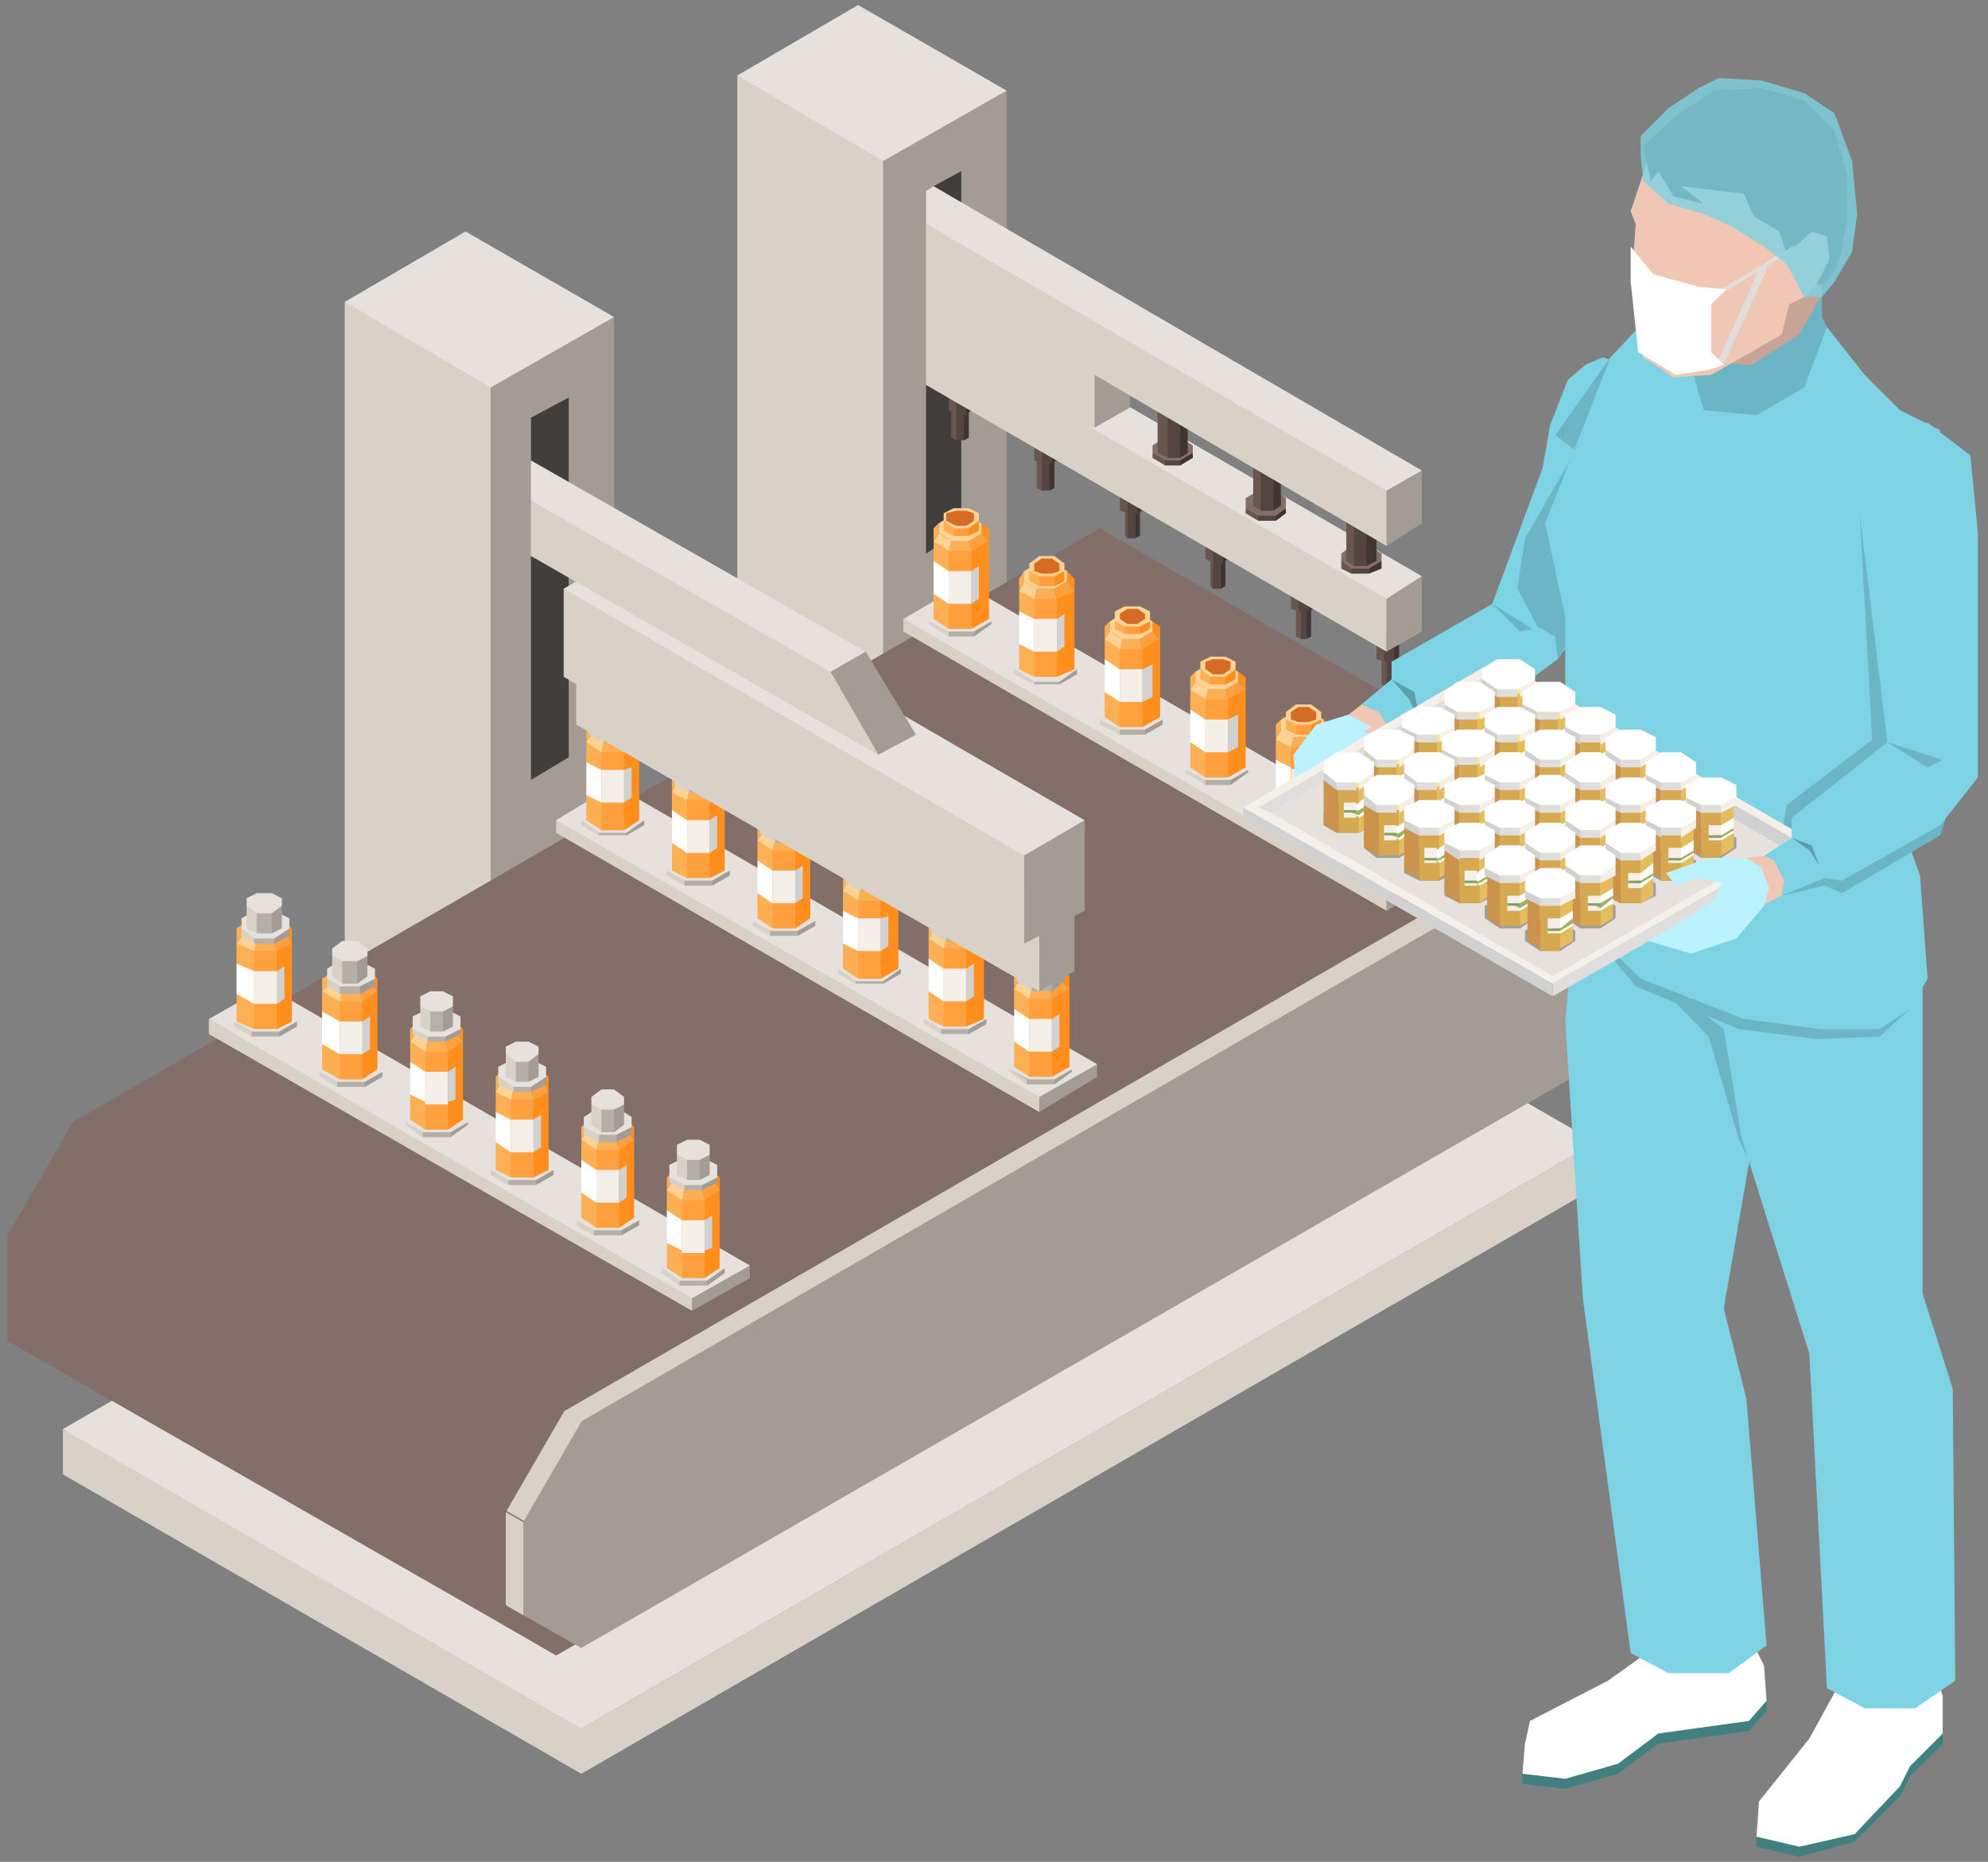 <?xml version="1.0" encoding="utf-8"?>
<!-- Generator: Adobe Illustrator 26.1.0, SVG Export Plug-In . SVG Version: 6.00 Build 0)  -->
<svg version="1.1" id="illust-job04.svg" xmlns="http://www.w3.org/2000/svg" xmlns:xlink="http://www.w3.org/1999/xlink" x="0px"
	 y="0px" viewBox="0 0 79 74" style="enable-background:new 0 0 79 74;" xml:space="preserve">
<rect x="0" y="0" width="79" height="74" fill="#808080" stroke="none"/>
<style type="text/css">
	.st0{fill:#D8D1C7;}
	.st1{fill:#A39C95;}
	.st2{opacity:0.6;}
	.st3{fill:#E6E1DD;}
	.st4{fill:#836E69;}
	.st5{fill:#B5AFA7;}
	.st6{fill:#FF8E1C;}
	.st7{fill:#FF9F3D;}
	.st8{fill:#FDB053;}
	.st9{fill:#FDD293;}
	.st10{fill:#D66B24;}
	.st11{fill:#FFFFFF;}
	.st12{fill:#F4EFE9;}
	.st13{fill:#D1D1D1;}
	.st14{fill:#6A7147;}
	.st15{fill:#403531;}
	.st16{fill:#544540;}
	.st17{fill:#685750;}
	.st18{fill:#F0C6B4;}
	.st19{fill:#BAF3FF;}
	.st20{fill:#7DD2E3;}
	.st21{fill:#6CB5C4;}
	.st22{fill:#5F9FAD;}
	.st23{fill:#418080;}
	.st24{fill:#C7A495;}
	.st25{fill:#574943;}
	.st26{fill:#E0DEDC;}
	.st27{opacity:0.8;fill:#7DD2E3;}
	.st28{opacity:0.3;}
	.st29{fill:#FBE979;}
	.st30{fill:#D6A950;}
	.st31{fill:#CC934C;}
	.st32{fill:#E3BD5E;}
	.st33{fill:#9FB366;}
	.st34{fill:#87A15F;}
</style>
<g>
	<g>
		<polygon class="st0" points="13.7,12 13.7,45.4 19.5,48.7 19.5,15.4 19.4,14.9 		"/>
		<polygon class="st1" points="19.5,15.4 19.5,48.7 24.4,45.9 24.4,12.6 22.1,13.5 		"/>
		<polygon class="st2" points="22.6,30.1 21.1,31 21.1,22.1 21.8,20.7 21.1,18.3 21.1,16.6 22.6,15.8 		"/>
		<polygon class="st3" points="13.7,12 18.5,9.2 24.4,12.6 19.5,15.4 		"/>
	</g>
	<g>
		<polygon class="st0" points="29.3,3 29.3,36.4 35.1,39.7 35.1,6.4 35,5.9 		"/>
		<polygon class="st1" points="35.1,6.4 35.1,39.7 40,36.9 40,3.6 37.7,4.5 		"/>
		<polygon class="st2" points="38.2,21.1 36.8,22 36.8,15.3 37.8,12.3 37.1,8.7 37.1,7.4 38.2,6.8 		"/>
		<polygon class="st3" points="29.3,3 34.1,0.2 40,3.6 35.1,6.4 		"/>
	</g>
	<g>
		<g>
			<polygon class="st0" points="23.1,70.5 63.4,47.2 63.4,45.4 23.1,68.7 22.5,69.2 			"/>
			<polygon class="st3" points="23.1,68.7 63.4,45.4 42.8,33.5 2.5,56.8 14.9,65 			"/>
			<polygon class="st0" points="23.1,70.5 2.5,58.6 2.5,56.8 23.1,68.7 			"/>
		</g>
		<g>
			<g>
				<polygon class="st1" points="45.8,23.1 43.5,21.8 3.2,45 0.9,49 0.9,52.7 3.2,54.1 43.5,30.8 45.8,26.8 				"/>
			</g>
			<g>
				<polygon class="st4" points="19.5,64.3 0.3,53.3 0.3,49.1 20.2,59 21.2,62.1 21.2,63.5 				"/>
				<polygon class="st4" points="19.5,60.2 0.3,49.1 2.9,44.6 22.8,54.5 23.8,57.6 22.3,59.5 				"/>
				<polygon class="st4" points="22.1,55.7 2.9,44.6 43.7,21 62.9,32.1 56.2,37.9 25.5,55.1 				"/>
				<polygon class="st4" points="65.5,33.6 62.9,32.1 22.1,55.7 19.5,60.2 19.5,64.3 22.1,65.8 62.9,42.3 65.5,37.8 				"/>
			</g>
			<g>
				<polygon class="st1" points="65.7,34.6 63.4,33.2 23.1,56.5 20.8,60.5 20.8,64.2 23.1,65.5 63.4,42.3 65.7,38.3 				"/>
				<polygon class="st0" points="23.1,56.5 22.4,56.1 62.7,32.8 63.4,33.2 				"/>
				
					<rect x="19.3" y="57.9" transform="matrix(0.501 -0.866 0.866 0.501 -39.682 47.761)" class="st0" width="4.6" height="0.8"/>
				<polygon class="st0" points="20.8,64.2 20.1,63.8 20.1,60.1 20.8,60.5 				"/>
			</g>
		</g>
	</g>
	<g>
		<g>
			<polygon class="st1" points="57.5,34.3 57.5,34.8 55.1,36.2 55.1,35.7 55.2,35.2 			"/>
			<polygon class="st0" points="55.1,35.7 55.1,36.2 35.9,25.1 35.9,24.6 52.5,33.8 			"/>
			<polygon class="st3" points="57.5,34.3 38.3,23.2 35.9,24.6 55.1,35.7 			"/>
		</g>
		<g>
			<polygon class="st1" points="56.5,34.5 56.5,34.7 55.7,35.1 55.5,34.8 			"/>
			<polygon class="st5" points="55.7,34.9 55.7,35.1 54.7,35.1 53.9,34.5 			"/>
			<polygon class="st0" points="54.7,34.9 54.7,35.1 53.9,34.7 53.9,34.5 			"/>
			<polygon class="st3" points="53.9,33.9 53.9,34.5 54.7,34.9 55.7,34.9 56.5,34.5 56.5,33.9 55.7,33.5 54.7,33.5 			"/>
		</g>
		<g>
			<polygon class="st1" points="53.1,32.5 53.1,32.7 52.3,33.1 52.1,32.8 			"/>
			<polygon class="st5" points="52.3,33 52.3,33.1 51.3,33.1 50.5,32.5 			"/>
			<polygon class="st0" points="51.3,33 51.3,33.1 50.5,32.7 50.5,32.5 			"/>
			<polygon class="st3" points="50.5,31.9 50.5,32.5 51.3,33 52.3,33 53.1,32.5 53.1,31.9 52.3,31.5 51.3,31.5 			"/>
		</g>
		<g>
			<polygon class="st1" points="49.6,30.6 49.6,30.7 48.9,31.2 48.6,30.8 			"/>
			<polygon class="st5" points="48.9,31 48.9,31.2 47.9,31.2 47.1,30.6 			"/>
			<polygon class="st0" points="47.9,31 47.9,31.2 47.1,30.7 47.1,30.6 			"/>
			<polygon class="st3" points="47.1,30 47.1,30.6 47.9,31 48.9,31 49.6,30.6 49.6,30 48.9,29.5 47.9,29.5 			"/>
		</g>
		<g>
			<polygon class="st1" points="46.2,28.6 46.2,28.8 45.5,29.2 45.2,28.9 			"/>
			<polygon class="st5" points="45.5,29 45.5,29.2 44.5,29.2 43.7,28.6 			"/>
			<polygon class="st0" points="44.5,29 44.5,29.2 43.7,28.8 43.7,28.6 			"/>
			<polygon class="st3" points="43.7,28 43.7,28.6 44.5,29 45.5,29 46.2,28.6 46.2,28 45.5,27.6 44.5,27.6 			"/>
		</g>
		<g>
			<polygon class="st1" points="42.8,26.6 42.8,26.8 42.1,27.2 41.8,26.9 			"/>
			<polygon class="st5" points="42.1,27.1 42.1,27.2 41.1,27.2 40.3,26.6 			"/>
			<polygon class="st0" points="41.1,27.1 41.1,27.2 40.3,26.8 40.3,26.6 			"/>
			<polygon class="st3" points="40.3,26 40.3,26.6 41.1,27.1 42.1,27.1 42.8,26.6 42.8,26 42.1,25.6 41.1,25.6 			"/>
		</g>
		<g>
			<polygon class="st1" points="39.4,24.7 39.4,24.8 38.7,25.3 38.4,24.9 			"/>
			<polygon class="st5" points="38.7,25.1 38.7,25.3 37.7,25.3 36.9,24.7 			"/>
			<polygon class="st0" points="37.7,25.1 37.7,25.3 36.9,24.8 36.9,24.7 			"/>
			<polygon class="st3" points="36.9,24.1 36.9,24.7 37.7,25.1 38.7,25.1 39.4,24.7 39.4,24.1 38.7,23.6 37.7,23.6 			"/>
		</g>
		<g>
			<g>
				<g>
					<polygon class="st6" points="56.3,31.3 56.3,34.4 55.6,34.8 55.4,31.6 					"/>
					<polygon class="st7" points="55.6,31.7 55.6,34.8 54.7,34.8 54.1,31.3 					"/>
					<polygon class="st8" points="54.7,31.7 54.7,34.8 54.1,34.4 54.1,33.4 54.4,33 54.1,32.1 54.1,31.3 					"/>
					<polygon class="st8" points="55.5,31.3 54.8,31.3 54.7,31.7 55.6,31.7 					"/>
					<polygon class="st7" points="56,31 55.5,31.3 55.6,31.7 56.3,31.3 					"/>
					<polygon class="st6" points="56,30.6 56,31 56.3,31.3 56.3,30.8 					"/>
					<polygon class="st9" points="54.8,31.3 54.4,31 54.1,31.3 54.7,31.7 					"/>
					<polygon class="st8" points="54.4,31 54.4,30.6 54.1,30.8 54.1,31.3 					"/>
					<polygon class="st9" points="55.5,30.3 54.8,30.3 54.4,30.6 54.4,31 54.8,31.3 55.5,31.3 56,31 56,30.6 					"/>
				</g>
				<g>
					<polygon class="st6" points="55.9,30.6 55.9,30.9 55.5,31.1 55.3,30.7 					"/>
					<polygon class="st7" points="55.5,30.8 55.5,31.1 54.9,31.1 54.5,30.6 					"/>
					<polygon class="st8" points="54.9,30.8 54.9,31.1 54.5,30.9 54.5,30.6 					"/>
					<polygon class="st9" points="54.5,30.2 54.5,30.6 54.9,30.8 55.5,30.8 55.9,30.6 55.9,30.2 55.5,30 54.9,30 					"/>
					<polygon class="st10" points="55.4,30.1 55,30.1 54.7,30.3 54.7,30.5 55,30.7 55.4,30.7 55.7,30.5 55.7,30.3 					"/>
				</g>
				<g>
					<polygon class="st11" points="54.1,32.1 54.1,33.4 54.7,33.8 54.7,32.5 					"/>
					<rect x="54.7" y="32.5" class="st12" width="0.9" height="1.3"/>
					<polygon class="st13" points="56,32.3 56,33.6 55.6,33.8 55.6,32.5 					"/>
				</g>
			</g>
			<g>
				<g>
					<polygon class="st6" points="52.9,29.4 52.9,32.5 52.2,32.8 52,29.6 					"/>
					<polygon class="st7" points="52.2,29.7 52.2,32.8 51.3,32.8 50.7,29.4 					"/>
					<polygon class="st8" points="51.3,29.7 51.3,32.8 50.7,32.5 50.7,31.4 51,31.1 50.7,30.2 50.7,29.4 					"/>
					<polygon class="st8" points="52.1,29.3 51.4,29.3 51.3,29.7 52.2,29.7 					"/>
					<polygon class="st7" points="52.6,29 52.1,29.3 52.2,29.7 52.9,29.4 					"/>
					<polygon class="st6" points="52.6,28.6 52.6,29 52.9,29.4 52.9,28.8 					"/>
					<polygon class="st9" points="51.4,29.3 50.9,29 50.7,29.4 51.3,29.7 					"/>
					<polygon class="st8" points="50.9,29 50.9,28.6 50.7,28.8 50.7,29.4 					"/>
					<polygon class="st9" points="52.1,28.3 51.4,28.3 50.9,28.6 50.9,29 51.4,29.3 52.1,29.3 52.6,29 52.6,28.6 					"/>
				</g>
				<g>
					<polygon class="st6" points="52.5,28.6 52.5,29 52.1,29.2 51.9,28.7 					"/>
					<polygon class="st7" points="52.1,28.8 52.1,29.2 51.5,29.2 51.1,28.6 					"/>
					<polygon class="st8" points="51.5,28.8 51.5,29.2 51.1,29 51.1,28.6 					"/>
					<polygon class="st9" points="51.1,28.3 51.1,28.6 51.5,28.8 52.1,28.8 52.5,28.6 52.5,28.3 52.1,28 51.5,28 					"/>
					<polygon class="st10" points="52,28.1 51.6,28.1 51.3,28.3 51.3,28.6 51.6,28.7 52,28.7 52.3,28.6 52.3,28.3 					"/>
				</g>
				<g>
					<polygon class="st11" points="50.7,30.2 50.7,31.4 51.3,31.8 51.3,30.5 					"/>
					
						<rect x="51.1" y="30.7" transform="matrix(1.332677e-03 -1 1 1.332677e-03 20.552 82.922)" class="st12" width="1.3" height="0.9"/>
					<polygon class="st13" points="52.6,30.3 52.6,31.6 52.2,31.8 52.2,30.5 					"/>
				</g>
			</g>
			<g>
				<g>
					<polygon class="st6" points="49.5,27.4 49.5,30.5 48.8,30.9 48.6,27.6 					"/>
					<polygon class="st7" points="48.8,27.8 48.8,30.9 47.9,30.9 47.3,27.4 					"/>
					<polygon class="st8" points="47.9,27.8 47.9,30.9 47.3,30.5 47.3,29.5 47.6,29.1 47.3,28.2 47.3,27.4 					"/>
					<polygon class="st8" points="48.7,27.4 48,27.4 47.9,27.8 48.8,27.8 					"/>
					<polygon class="st7" points="49.2,27.1 48.7,27.4 48.8,27.8 49.5,27.4 					"/>
					<polygon class="st6" points="49.2,26.7 49.2,27.1 49.5,27.4 49.5,26.9 					"/>
					<polygon class="st9" points="48,27.4 47.5,27.1 47.3,27.4 47.9,27.8 					"/>
					<polygon class="st8" points="47.5,27.1 47.5,26.7 47.3,26.9 47.3,27.4 					"/>
					<polygon class="st9" points="48.7,26.4 48,26.4 47.5,26.7 47.5,27.1 48,27.4 48.7,27.4 49.2,27.1 49.2,26.7 					"/>
				</g>
				<g>
					<polygon class="st6" points="49.1,26.6 49.1,27 48.7,27.2 48.5,26.8 					"/>
					<polygon class="st7" points="48.7,26.9 48.7,27.2 48.1,27.2 47.7,26.6 					"/>
					<polygon class="st8" points="48.1,26.9 48.1,27.2 47.7,27 47.7,26.6 					"/>
					<polygon class="st9" points="47.7,26.3 47.7,26.6 48.1,26.9 48.7,26.9 49.1,26.6 49.1,26.3 48.7,26.1 48.1,26.1 					"/>
					<polygon class="st10" points="48.6,26.2 48.2,26.2 47.9,26.3 47.9,26.6 48.2,26.8 48.6,26.8 48.9,26.6 48.9,26.3 					"/>
				</g>
				<g>
					<polygon class="st11" points="47.3,28.2 47.3,29.5 47.9,29.9 47.9,28.6 					"/>
					<rect x="47.9" y="28.6" class="st12" width="0.9" height="1.3"/>
					<polygon class="st13" points="49.2,28.4 49.2,29.7 48.8,29.9 48.8,28.6 					"/>
				</g>
			</g>
			<g>
				<g>
					<polygon class="st6" points="46.1,25.4 46.1,28.5 45.4,28.9 45.2,25.7 					"/>
					<polygon class="st7" points="45.4,25.8 45.4,28.9 44.5,28.9 43.9,25.4 					"/>
					<polygon class="st8" points="44.5,25.8 44.5,28.9 43.9,28.5 43.9,27.5 44.2,27.1 43.9,26.2 43.9,25.4 					"/>
					<polygon class="st8" points="45.3,25.4 44.6,25.4 44.5,25.8 45.4,25.8 					"/>
					<polygon class="st7" points="45.8,25.1 45.3,25.4 45.4,25.8 46.1,25.4 					"/>
					<polygon class="st6" points="45.8,24.7 45.8,25.1 46.1,25.4 46.1,24.9 					"/>
					<polygon class="st9" points="44.6,25.4 44.1,25.1 43.9,25.4 44.5,25.8 					"/>
					<polygon class="st8" points="44.1,25.1 44.1,24.7 43.9,24.9 43.9,25.4 					"/>
					<polygon class="st9" points="45.3,24.4 44.6,24.4 44.1,24.7 44.1,25.1 44.6,25.4 45.3,25.4 45.8,25.1 45.8,24.7 					"/>
				</g>
				<g>
					<polygon class="st6" points="45.7,24.7 45.7,25 45.3,25.2 45.1,24.8 					"/>
					<polygon class="st7" points="45.3,24.9 45.3,25.2 44.7,25.2 44.3,24.7 					"/>
					<polygon class="st8" points="44.7,24.9 44.7,25.2 44.3,25 44.3,24.7 					"/>
					<polygon class="st9" points="44.3,24.3 44.3,24.7 44.7,24.9 45.3,24.9 45.7,24.7 45.7,24.3 45.3,24.1 44.7,24.1 					"/>
					<polygon class="st10" points="45.2,24.2 44.8,24.2 44.5,24.4 44.5,24.6 44.8,24.8 45.2,24.8 45.5,24.6 45.5,24.4 					"/>
				</g>
				<g>
					<polygon class="st11" points="43.9,26.2 43.9,27.5 44.5,27.9 44.5,26.6 					"/>
					<rect x="44.5" y="26.6" class="st12" width="0.9" height="1.3"/>
					<polygon class="st13" points="45.8,26.4 45.8,27.7 45.4,27.9 45.4,26.6 					"/>
				</g>
			</g>
			<g>
				<g>
					<polygon class="st6" points="42.7,23.5 42.7,26.6 42,26.9 41.8,23.7 					"/>
					<polygon class="st7" points="42,23.8 42,26.9 41.1,26.9 40.5,23.5 					"/>
					<polygon class="st8" points="41.1,23.8 41.1,26.9 40.5,26.6 40.5,25.6 40.8,25.2 40.5,24.3 40.5,23.5 					"/>
					<polygon class="st8" points="41.9,23.4 41.2,23.4 41.1,23.8 42,23.8 					"/>
					<polygon class="st7" points="42.4,23.1 41.9,23.4 42,23.8 42.7,23.5 					"/>
					<polygon class="st6" points="42.4,22.7 42.4,23.1 42.7,23.5 42.7,23 					"/>
					<polygon class="st9" points="41.2,23.4 40.7,23.1 40.5,23.5 41.1,23.8 					"/>
					<polygon class="st8" points="40.7,23.1 40.7,22.7 40.5,23 40.5,23.5 					"/>
					<polygon class="st9" points="41.9,22.4 41.2,22.4 40.7,22.7 40.7,23.1 41.2,23.4 41.9,23.4 42.4,23.1 42.4,22.7 					"/>
				</g>
				<g>
					<polygon class="st6" points="42.3,22.7 42.3,23.1 41.9,23.3 41.7,22.8 					"/>
					<polygon class="st7" points="41.9,22.9 41.9,23.3 41.3,23.3 40.9,22.7 					"/>
					<polygon class="st8" points="41.3,22.9 41.3,23.3 40.9,23.1 40.9,22.7 					"/>
					<polygon class="st9" points="40.9,22.4 40.9,22.7 41.3,22.9 41.9,22.9 42.3,22.7 42.3,22.4 41.9,22.1 41.3,22.1 					"/>
					<polygon class="st10" points="41.8,22.2 41.4,22.2 41.1,22.4 41.1,22.7 41.4,22.8 41.8,22.8 42.1,22.7 42.1,22.4 					"/>
				</g>
				<g>
					<polygon class="st11" points="40.5,24.3 40.5,25.6 41.1,25.9 41.1,24.6 					"/>
					<rect x="41.1" y="24.6" class="st12" width="0.9" height="1.3"/>
					<polygon class="st13" points="42.3,24.4 42.3,25.7 42,25.9 42,24.6 					"/>
				</g>
			</g>
			<g>
				<g>
					<polygon class="st6" points="39.3,21.5 39.3,24.6 38.6,25 38.4,21.7 					"/>
					<polygon class="st7" points="38.6,21.9 38.6,25 37.7,25 37.1,21.5 					"/>
					<polygon class="st8" points="37.7,21.9 37.7,25 37.1,24.6 37.1,23.6 37.4,23.2 37.1,22.3 37.1,21.5 					"/>
					<polygon class="st8" points="38.5,21.5 37.8,21.5 37.7,21.9 38.6,21.9 					"/>
					<polygon class="st7" points="39,21.2 38.5,21.5 38.6,21.9 39.3,21.5 					"/>
					<polygon class="st6" points="39,20.8 39,21.2 39.3,21.5 39.3,21 					"/>
					<polygon class="st9" points="37.8,21.5 37.3,21.2 37.1,21.5 37.7,21.9 					"/>
					<polygon class="st8" points="37.3,21.2 37.3,20.8 37.1,21 37.1,21.5 					"/>
					<polygon class="st9" points="38.5,20.5 37.8,20.5 37.3,20.8 37.3,21.2 37.8,21.5 38.5,21.5 39,21.2 39,20.8 					"/>
				</g>
				<g>
					<polygon class="st6" points="38.9,20.7 38.9,21.1 38.5,21.3 38.3,20.9 					"/>
					<polygon class="st7" points="38.5,21 38.5,21.3 37.9,21.3 37.5,20.7 					"/>
					<polygon class="st8" points="37.9,21 37.9,21.3 37.5,21.1 37.5,20.7 					"/>
					<polygon class="st9" points="37.5,20.4 37.5,20.7 37.9,21 38.5,21 38.9,20.7 38.9,20.4 38.5,20.2 37.9,20.2 					"/>
					<polygon class="st10" points="38.4,20.3 38,20.3 37.6,20.4 37.6,20.7 38,20.9 38.4,20.9 38.7,20.7 38.7,20.4 					"/>
				</g>
				<g>
					<polygon class="st11" points="37.1,22.3 37.1,23.6 37.7,24 37.7,22.7 					"/>
					<rect x="37.7" y="22.7" class="st12" width="0.9" height="1.3"/>
					<polygon class="st13" points="38.9,22.5 38.9,23.8 38.6,24 38.6,22.7 					"/>
				</g>
			</g>
		</g>
	</g>
	<g>
		<g>
			<polygon class="st1" points="43.6,42.3 43.6,42.8 41.3,44.2 41.3,43.6 41.4,43.2 			"/>
			<polygon class="st0" points="41.3,43.6 41.3,44.2 22.1,33.1 22.1,32.6 38.7,41.8 			"/>
			<polygon class="st3" points="43.6,42.3 24.4,31.2 22.1,32.6 41.3,43.6 			"/>
		</g>
		<g>
			<polygon class="st1" points="42.6,42.5 42.6,42.6 41.9,43.1 41.6,42.7 			"/>
			<polygon class="st5" points="41.9,42.9 41.9,43.1 40.8,43.1 40.1,42.5 			"/>
			<polygon class="st0" points="40.8,42.9 40.8,43.1 40.1,42.6 40.1,42.5 			"/>
			<polygon class="st3" points="40.1,41.9 40.1,42.5 40.9,42.9 41.9,42.9 42.6,42.5 42.6,41.9 41.9,41.4 40.9,41.4 			"/>
		</g>
		<g>
			<polygon class="st1" points="39.2,40.5 39.2,40.7 38.5,41.1 38.2,40.8 			"/>
			<polygon class="st5" points="38.5,40.9 38.5,41.1 37.4,41.1 36.7,40.5 			"/>
			<polygon class="st0" points="37.4,40.9 37.4,41.1 36.7,40.7 36.7,40.5 			"/>
			<polygon class="st3" points="36.7,39.9 36.7,40.5 37.4,40.9 38.5,40.9 39.2,40.5 39.2,39.9 38.5,39.5 37.4,39.5 			"/>
		</g>
		<g>
			<polygon class="st1" points="35.8,38.5 35.8,38.7 35.1,39.1 34.8,38.8 			"/>
			<polygon class="st5" points="35.1,39 35.1,39.1 34,39.1 33.3,38.5 			"/>
			<polygon class="st0" points="34,39 34,39.1 33.3,38.7 33.3,38.5 			"/>
			<polygon class="st3" points="33.3,37.9 33.3,38.5 34,39 35.1,39 35.8,38.5 35.8,37.9 35.1,37.5 34,37.5 			"/>
		</g>
		<g>
			<polygon class="st1" points="32.4,36.6 32.4,36.8 31.7,37.2 31.4,36.8 			"/>
			<polygon class="st5" points="31.7,37 31.7,37.2 30.6,37.2 29.9,36.6 			"/>
			<polygon class="st0" points="30.6,37 30.6,37.2 29.9,36.8 29.9,36.6 			"/>
			<polygon class="st3" points="29.9,36 29.9,36.6 30.6,37 31.7,37 32.4,36.6 32.4,36 31.7,35.5 30.6,35.5 			"/>
		</g>
		<g>
			<polygon class="st1" points="29,34.6 29,34.8 28.3,35.2 28,34.9 			"/>
			<polygon class="st5" points="28.3,35 28.3,35.2 27.2,35.2 26.5,34.6 			"/>
			<polygon class="st0" points="27.2,35 27.2,35.2 26.5,34.8 26.5,34.6 			"/>
			<polygon class="st3" points="26.5,34 26.5,34.6 27.2,35 28.3,35 29,34.6 29,34 28.3,33.6 27.2,33.6 			"/>
		</g>
		<g>
			<polygon class="st1" points="25.6,32.6 25.6,32.8 24.9,33.2 24.6,32.9 			"/>
			<polygon class="st5" points="24.9,33.1 24.9,33.2 23.8,33.2 23.1,32.6 			"/>
			<polygon class="st0" points="23.8,33.1 23.8,33.2 23.1,32.8 23.1,32.6 			"/>
			<polygon class="st3" points="23.1,32 23.1,32.6 23.8,33.1 24.9,33.1 25.6,32.6 25.6,32 24.9,31.6 23.8,31.6 			"/>
		</g>
		<g>
			<g>
				<g>
					<polygon class="st6" points="25.4,29.5 25.4,32.6 24.8,33 24.6,29.7 					"/>
					<polygon class="st7" points="24.8,29.9 24.8,33 23.9,33 23.3,29.5 					"/>
					<polygon class="st8" points="23.9,29.9 23.9,33 23.3,32.6 23.3,31.6 23.6,31.2 23.3,30.3 23.3,29.5 					"/>
					<polygon class="st8" points="24.7,29.4 24,29.4 23.9,29.9 24.8,29.9 					"/>
					<polygon class="st7" points="25.2,29.2 24.7,29.4 24.8,29.9 25.4,29.5 					"/>
					<polygon class="st6" points="25.2,28.7 25.2,29.2 25.4,29.5 25.4,29 					"/>
					<polygon class="st9" points="24,29.4 23.5,29.2 23.3,29.5 23.9,29.9 					"/>
					<polygon class="st8" points="23.5,29.2 23.5,28.7 23.3,29 23.3,29.5 					"/>
					<polygon class="st14" points="24.7,28.5 24,28.5 23.5,28.7 23.5,29.2 24,29.4 24.7,29.4 25.2,29.2 25.2,28.7 					"/>
				</g>
				<g>
					<polygon class="st1" points="25.3,29 25.3,29.2 24.7,29.5 24.5,29.2 					"/>
					<polygon class="st5" points="24.7,29.3 24.7,29.5 24,29.5 23.4,29 					"/>
					<polygon class="st0" points="24,29.3 24,29.5 23.4,29.2 23.4,29 					"/>
					<polygon class="st3" points="23.4,28.5 23.4,29 24,29.3 24.7,29.3 25.3,29 25.3,28.5 24.7,28.2 24,28.2 					"/>
				</g>
				<g>
					<polygon class="st1" points="25,28.1 25,28.9 24.6,29.1 24.5,28.2 					"/>
					<polygon class="st5" points="24.6,28.3 24.6,29.1 24.1,29.1 23.7,28.1 					"/>
					<polygon class="st0" points="24.1,28.3 24.1,29.1 23.7,28.9 23.7,28.1 					"/>
					<polygon class="st3" points="23.7,27.7 23.7,28.1 24.1,28.3 24.6,28.3 25,28.1 25,27.7 24.6,27.5 24.1,27.5 					"/>
				</g>
				<g>
					<polygon class="st11" points="23.3,30.3 23.3,31.6 23.9,31.9 23.9,30.6 					"/>
					<rect x="23.9" y="30.6" class="st12" width="0.9" height="1.3"/>
					<polygon class="st13" points="25.1,30.5 25.1,31.7 24.8,31.9 24.8,30.6 					"/>
				</g>
			</g>
			<g>
				<g>
					<polygon class="st6" points="28.8,31.5 28.8,34.6 28.2,34.9 28,31.7 					"/>
					<polygon class="st7" points="28.2,31.8 28.2,34.9 27.3,34.9 26.7,31.5 					"/>
					<polygon class="st8" points="27.3,31.8 27.3,34.9 26.7,34.6 26.7,33.5 27,33.2 26.7,32.2 26.7,31.5 					"/>
					<polygon class="st8" points="28.1,31.4 27.4,31.4 27.3,31.8 28.2,31.8 					"/>
					<polygon class="st7" points="28.6,31.1 28.1,31.4 28.2,31.8 28.8,31.5 					"/>
					<polygon class="st6" points="28.6,30.7 28.6,31.1 28.8,31.5 28.8,30.9 					"/>
					<polygon class="st9" points="27.4,31.4 26.9,31.1 26.7,31.5 27.3,31.8 					"/>
					<polygon class="st8" points="26.9,31.1 26.9,30.7 26.7,30.9 26.7,31.5 					"/>
					<polygon class="st14" points="28.1,30.4 27.4,30.4 26.9,30.7 26.9,31.1 27.4,31.4 28.1,31.4 28.6,31.1 28.6,30.7 					"/>
				</g>
				<g>
					<polygon class="st1" points="28.7,30.9 28.7,31.2 28.1,31.5 28,31.1 					"/>
					<polygon class="st5" points="28.1,31.3 28.1,31.5 27.4,31.5 26.8,30.9 					"/>
					<polygon class="st0" points="27.4,31.3 27.4,31.5 26.8,31.2 26.8,30.9 					"/>
					<polygon class="st3" points="26.8,30.5 26.8,30.9 27.4,31.3 28.1,31.3 28.7,30.9 28.7,30.5 28.1,30.2 27.4,30.2 					"/>
				</g>
				<g>
					<polygon class="st1" points="28.4,30 28.4,30.8 28,31.1 27.9,30.2 					"/>
					<polygon class="st5" points="28,30.3 28,31.1 27.5,31.1 27.1,30 					"/>
					<polygon class="st0" points="27.5,30.3 27.5,31.1 27.1,30.8 27.1,30 					"/>
					<polygon class="st3" points="27.1,29.7 27.1,30 27.5,30.3 28,30.3 28.4,30 28.4,29.7 28,29.5 27.5,29.5 					"/>
				</g>
				<g>
					<polygon class="st11" points="26.7,32.2 26.7,33.5 27.3,33.9 27.3,32.6 					"/>
					<rect x="27.3" y="32.6" class="st12" width="0.9" height="1.3"/>
					<polygon class="st13" points="28.5,32.4 28.5,33.7 28.2,33.9 28.2,32.6 					"/>
				</g>
			</g>
			<g>
				<g>
					<polygon class="st6" points="32.2,33.4 32.2,36.5 31.6,36.9 31.4,33.6 					"/>
					<polygon class="st7" points="31.6,33.8 31.6,36.9 30.7,36.9 30.1,33.4 					"/>
					<polygon class="st8" points="30.7,33.8 30.7,36.9 30.1,36.5 30.1,35.5 30.4,35.1 30.1,34.2 30.1,33.4 					"/>
					<polygon class="st8" points="31.5,33.4 30.8,33.4 30.7,33.8 31.6,33.8 					"/>
					<polygon class="st7" points="32,33.1 31.5,33.4 31.6,33.8 32.2,33.4 					"/>
					<polygon class="st6" points="32,32.7 32,33.1 32.2,33.4 32.2,32.9 					"/>
					<polygon class="st9" points="30.8,33.4 30.3,33.1 30.1,33.4 30.7,33.8 					"/>
					<polygon class="st8" points="30.3,33.1 30.3,32.7 30.1,32.9 30.1,33.4 					"/>
					<polygon class="st14" points="31.5,32.4 30.8,32.4 30.3,32.7 30.3,33.1 30.8,33.4 31.5,33.4 32,33.1 32,32.7 					"/>
				</g>
				<g>
					<polygon class="st1" points="32.1,32.9 32.1,33.1 31.5,33.5 31.4,33.1 					"/>
					<polygon class="st5" points="31.5,33.2 31.5,33.5 30.8,33.5 30.2,32.9 					"/>
					<polygon class="st0" points="30.8,33.2 30.8,33.5 30.2,33.1 30.2,32.9 					"/>
					<polygon class="st3" points="30.2,32.5 30.2,32.9 30.8,33.2 31.5,33.2 32.1,32.9 32.1,32.5 31.5,32.1 30.8,32.1 					"/>
				</g>
				<g>
					<polygon class="st1" points="31.9,32 31.9,32.8 31.4,33 31.3,32.1 					"/>
					<polygon class="st5" points="31.4,32.2 31.4,33 30.9,33 30.5,32 					"/>
					<polygon class="st0" points="30.9,32.2 30.9,33 30.5,32.8 30.5,32 					"/>
					<polygon class="st3" points="30.5,31.7 30.5,32 30.9,32.2 31.4,32.2 31.9,32 31.9,31.7 31.4,31.4 30.9,31.4 					"/>
				</g>
				<g>
					<polygon class="st11" points="30.1,34.2 30.1,35.5 30.7,35.9 30.7,34.6 					"/>
					<rect x="30.7" y="34.6" class="st12" width="0.9" height="1.3"/>
					<polygon class="st13" points="31.9,34.4 31.9,35.7 31.6,35.9 31.6,34.6 					"/>
				</g>
			</g>
			<g>
				<g>
					<polygon class="st6" points="35.7,35.4 35.7,38.5 35,38.9 34.8,35.6 					"/>
					<polygon class="st7" points="35,35.8 35,38.9 34.1,38.9 33.5,35.4 					"/>
					<polygon class="st8" points="34.1,35.8 34.1,38.9 33.5,38.5 33.5,37.5 33.8,37.1 33.5,36.2 33.5,35.4 					"/>
					<polygon class="st8" points="34.9,35.3 34.2,35.3 34.1,35.8 35,35.8 					"/>
					<polygon class="st7" points="35.4,35 34.9,35.3 35,35.8 35.7,35.4 					"/>
					<polygon class="st6" points="35.4,34.6 35.4,35 35.7,35.4 35.7,34.9 					"/>
					<polygon class="st9" points="34.2,35.3 33.7,35 33.5,35.4 34.1,35.8 					"/>
					<polygon class="st8" points="33.7,35 33.7,34.6 33.5,34.9 33.5,35.4 					"/>
					<polygon class="st14" points="34.9,34.4 34.2,34.4 33.7,34.6 33.7,35 34.2,35.3 34.9,35.3 35.4,35 35.4,34.6 					"/>
				</g>
				<g>
					<polygon class="st1" points="35.5,34.9 35.5,35.1 35,35.4 34.8,35.1 					"/>
					<polygon class="st5" points="35,35.2 35,35.4 34.2,35.4 33.6,34.9 					"/>
					<polygon class="st0" points="34.2,35.2 34.2,35.4 33.6,35.1 33.6,34.9 					"/>
					<polygon class="st3" points="33.6,34.4 33.6,34.9 34.2,35.2 35,35.2 35.5,34.9 35.5,34.4 35,34.1 34.2,34.1 					"/>
				</g>
				<g>
					<polygon class="st1" points="35.3,34 35.3,34.8 34.9,35 34.7,34.1 					"/>
					<polygon class="st5" points="34.9,34.2 34.9,35 34.3,35 33.9,34 					"/>
					<polygon class="st0" points="34.3,34.2 34.3,35 33.9,34.8 33.9,34 					"/>
					<polygon class="st3" points="33.9,33.6 33.9,34 34.3,34.2 34.9,34.2 35.3,34 35.3,33.6 34.9,33.4 34.3,33.4 					"/>
				</g>
				<g>
					<polygon class="st11" points="33.5,36.2 33.5,37.5 34.1,37.8 34.1,36.5 					"/>
					<rect x="34.1" y="36.5" class="st12" width="0.9" height="1.3"/>
					<polygon class="st13" points="35.3,36.4 35.3,37.6 35,37.8 35,36.5 					"/>
				</g>
			</g>
			<g>
				<g>
					<polygon class="st6" points="39.1,37.3 39.1,40.5 38.4,40.8 38.2,37.6 					"/>
					<polygon class="st7" points="38.4,37.7 38.4,40.8 37.5,40.8 36.9,37.3 					"/>
					<polygon class="st8" points="37.5,37.7 37.5,40.8 36.9,40.5 36.9,39.4 37.2,39.1 36.9,38.1 36.9,37.3 					"/>
					<polygon class="st8" points="38.3,37.3 37.6,37.3 37.5,37.7 38.4,37.7 					"/>
					<polygon class="st7" points="38.8,37 38.3,37.3 38.4,37.7 39.1,37.3 					"/>
					<polygon class="st6" points="38.8,36.6 38.8,37 39.1,37.3 39.1,36.8 					"/>
					<polygon class="st9" points="37.6,37.3 37.1,37 36.9,37.3 37.5,37.7 					"/>
					<polygon class="st8" points="37.1,37 37.1,36.6 36.9,36.8 36.9,37.3 					"/>
					<polygon class="st14" points="38.3,36.3 37.6,36.3 37.1,36.6 37.1,37 37.6,37.3 38.3,37.3 38.8,37 38.8,36.6 					"/>
				</g>
				<g>
					<polygon class="st1" points="38.9,36.8 38.9,37.1 38.4,37.4 38.2,37 					"/>
					<polygon class="st5" points="38.4,37.2 38.4,37.4 37.6,37.4 37,36.8 					"/>
					<polygon class="st0" points="37.6,37.2 37.6,37.4 37,37.1 37,36.8 					"/>
					<polygon class="st3" points="37,36.4 37,36.8 37.6,37.2 38.4,37.2 38.9,36.8 38.9,36.4 38.4,36.1 37.6,36.1 					"/>
				</g>
				<g>
					<polygon class="st1" points="38.7,35.9 38.7,36.7 38.3,37 38.1,36.1 					"/>
					<polygon class="st5" points="38.3,36.2 38.3,37 37.7,37 37.3,35.9 					"/>
					<polygon class="st0" points="37.7,36.2 37.7,37 37.3,36.7 37.3,35.9 					"/>
					<polygon class="st3" points="37.3,35.6 37.3,35.9 37.7,36.2 38.3,36.2 38.7,35.9 38.7,35.6 38.3,35.4 37.7,35.4 					"/>
				</g>
				<g>
					<polygon class="st11" points="36.9,38.1 36.9,39.4 37.5,39.8 37.5,38.5 					"/>
					<rect x="37.5" y="38.5" class="st12" width="0.9" height="1.3"/>
					<polygon class="st13" points="38.7,38.3 38.7,39.6 38.4,39.8 38.4,38.5 					"/>
				</g>
			</g>
			<g>
				<g>
					<polygon class="st6" points="42.5,39.3 42.5,42.4 41.8,42.8 41.6,39.5 					"/>
					<polygon class="st7" points="41.8,39.7 41.8,42.8 40.9,42.8 40.3,39.3 					"/>
					<polygon class="st8" points="40.9,39.7 40.9,42.8 40.3,42.4 40.3,41.4 40.6,41 40.3,40.1 40.3,39.3 					"/>
					<polygon class="st8" points="41.7,39.3 41,39.3 40.9,39.7 41.8,39.7 					"/>
					<polygon class="st7" points="42.2,39 41.7,39.3 41.8,39.7 42.5,39.3 					"/>
					<polygon class="st6" points="42.2,38.6 42.2,39 42.5,39.3 42.5,38.8 					"/>
					<polygon class="st9" points="41,39.3 40.5,39 40.3,39.3 40.9,39.7 					"/>
					<polygon class="st8" points="40.5,39 40.5,38.6 40.3,38.8 40.3,39.3 					"/>
					<polygon class="st14" points="41.7,38.3 41,38.3 40.5,38.6 40.5,39 41,39.3 41.7,39.3 42.2,39 42.2,38.6 					"/>
				</g>
				<g>
					<polygon class="st1" points="42.3,38.8 42.3,39 41.8,39.4 41.6,39 					"/>
					<polygon class="st5" points="41.8,39.1 41.8,39.4 41,39.4 40.4,38.8 					"/>
					<polygon class="st0" points="41,39.1 41,39.4 40.4,39 40.4,38.8 					"/>
					<polygon class="st3" points="40.4,38.4 40.4,38.8 41,39.1 41.8,39.1 42.3,38.8 42.3,38.4 41.8,38 41,38 					"/>
				</g>
				<g>
					<polygon class="st1" points="42.1,37.9 42.1,38.7 41.7,38.9 41.5,38 					"/>
					<polygon class="st5" points="41.7,38.1 41.7,38.9 41.1,38.9 40.7,37.9 					"/>
					<polygon class="st0" points="41.1,38.1 41.1,38.9 40.7,38.7 40.7,37.9 					"/>
					<polygon class="st3" points="40.7,37.6 40.7,37.9 41.1,38.1 41.7,38.1 42.1,37.9 42.1,37.6 41.7,37.3 41.1,37.3 					"/>
				</g>
				<g>
					<polygon class="st11" points="40.3,40.1 40.3,41.4 40.9,41.8 40.9,40.5 					"/>
					<rect x="40.9" y="40.5" class="st12" width="0.9" height="1.3"/>
					<polygon class="st13" points="42.1,40.3 42.1,41.6 41.8,41.8 41.8,40.5 					"/>
				</g>
			</g>
		</g>
	</g>
	<g>
		<g>
			<polygon class="st1" points="29.8,50.3 29.8,50.8 27.5,52.1 27.5,51.6 27.6,51.2 			"/>
			<polygon class="st0" points="27.5,51.6 27.5,52.1 8.3,41.1 8.3,40.5 24.9,49.8 			"/>
			<polygon class="st3" points="29.8,50.3 10.6,39.2 8.3,40.5 27.5,51.6 			"/>
		</g>
		<g>
			<polygon class="st1" points="28.8,50.4 28.8,50.6 28.1,51.1 27.8,50.7 			"/>
			<polygon class="st5" points="28.1,50.9 28.1,51.1 27,51.1 26.3,50.4 			"/>
			<polygon class="st0" points="27,50.9 27,51.1 26.3,50.6 26.3,50.4 			"/>
			<polygon class="st3" points="26.3,49.8 26.3,50.4 27,50.9 28.1,50.9 28.8,50.4 28.8,49.8 28.1,49.4 27,49.4 			"/>
		</g>
		<g>
			<polygon class="st1" points="25.4,48.5 25.4,48.7 24.7,49.1 24.4,48.8 			"/>
			<polygon class="st5" points="24.7,48.9 24.7,49.1 23.6,49.1 22.9,48.5 			"/>
			<polygon class="st0" points="23.6,48.9 23.6,49.1 22.9,48.7 22.9,48.5 			"/>
			<polygon class="st3" points="22.9,47.9 22.9,48.5 23.6,48.9 24.7,48.9 25.4,48.5 25.4,47.9 24.7,47.5 23.6,47.5 			"/>
		</g>
		<g>
			<polygon class="st1" points="22,46.5 22,46.7 21.3,47.1 21,46.8 			"/>
			<polygon class="st5" points="21.3,46.9 21.3,47.1 20.2,47.1 19.5,46.5 			"/>
			<polygon class="st0" points="20.2,46.9 20.2,47.1 19.5,46.7 19.5,46.5 			"/>
			<polygon class="st3" points="19.5,45.9 19.5,46.5 20.2,46.9 21.3,46.9 22,46.5 22,45.9 21.3,45.5 20.2,45.5 			"/>
		</g>
		<g>
			<polygon class="st1" points="18.6,44.6 18.6,44.7 17.9,45.2 17.6,44.8 			"/>
			<polygon class="st5" points="17.9,45 17.9,45.2 16.8,45.2 16.1,44.6 			"/>
			<polygon class="st0" points="16.8,45 16.8,45.2 16.1,44.7 16.1,44.6 			"/>
			<polygon class="st3" points="16.1,43.9 16.1,44.6 16.8,45 17.9,45 18.6,44.6 18.6,43.9 17.9,43.5 16.8,43.5 			"/>
		</g>
		<g>
			<polygon class="st1" points="15.2,42.6 15.2,42.8 14.5,43.2 14.2,42.9 			"/>
			<polygon class="st5" points="14.5,43 14.5,43.2 13.4,43.2 12.7,42.6 			"/>
			<polygon class="st0" points="13.4,43 13.4,43.2 12.7,42.8 12.7,42.6 			"/>
			<polygon class="st3" points="12.7,42 12.7,42.6 13.4,43 14.5,43 15.2,42.6 15.2,42 14.5,41.6 13.4,41.6 			"/>
		</g>
		<g>
			<polygon class="st1" points="11.8,40.6 11.8,40.8 11.1,41.2 10.8,40.9 			"/>
			<polygon class="st5" points="11.1,41 11.1,41.2 10,41.2 9.3,40.6 			"/>
			<polygon class="st0" points="10,41 10,41.2 9.3,40.8 9.3,40.6 			"/>
			<polygon class="st3" points="9.3,40 9.3,40.6 10,41 11.1,41 11.8,40.6 11.8,40 11.1,39.6 10,39.6 			"/>
		</g>
		<g>
			<g>
				<g>
					<polygon class="st6" points="11.6,37.5 11.6,40.6 11,40.9 10.8,37.7 					"/>
					<polygon class="st7" points="11,37.8 11,40.9 10.1,40.9 9.4,37.5 					"/>
					<polygon class="st8" points="10.1,37.8 10.1,40.9 9.4,40.6 9.4,39.5 9.8,39.2 9.4,38.3 9.4,37.5 					"/>
					<polygon class="st8" points="10.9,37.4 10.2,37.4 10.1,37.8 11,37.8 					"/>
					<polygon class="st7" points="11.4,37.1 10.9,37.4 11,37.8 11.6,37.5 					"/>
					<polygon class="st6" points="11.4,36.7 11.4,37.1 11.6,37.5 11.6,36.9 					"/>
					<polygon class="st9" points="10.2,37.4 9.7,37.1 9.4,37.5 10.1,37.8 					"/>
					<polygon class="st8" points="9.7,37.1 9.7,36.7 9.4,36.9 9.4,37.5 					"/>
					<polygon class="st14" points="10.9,36.4 10.2,36.4 9.7,36.7 9.7,37.1 10.2,37.4 10.9,37.4 11.4,37.1 11.4,36.7 					"/>
				</g>
				<g>
					<polygon class="st1" points="11.5,36.9 11.5,37.2 10.9,37.5 10.7,37.2 					"/>
					<polygon class="st5" points="10.9,37.3 10.9,37.5 10.1,37.5 9.6,36.9 					"/>
					<polygon class="st0" points="10.1,37.3 10.1,37.5 9.6,37.2 9.6,36.9 					"/>
					<polygon class="st3" points="9.6,36.5 9.6,36.9 10.1,37.3 10.9,37.3 11.5,36.9 11.5,36.5 10.9,36.2 10.1,36.2 					"/>
				</g>
				<g>
					<polygon class="st1" points="11.2,36 11.2,36.9 10.8,37.1 10.7,36.2 					"/>
					<polygon class="st5" points="10.8,36.3 10.8,37.1 10.2,37.1 9.8,36 					"/>
					<polygon class="st0" points="10.2,36.3 10.2,37.1 9.8,36.9 9.8,36 					"/>
					<polygon class="st3" points="9.8,35.7 9.8,36 10.2,36.3 10.8,36.3 11.2,36 11.2,35.7 10.8,35.5 10.2,35.5 					"/>
				</g>
				<g>
					<polygon class="st11" points="9.4,38.3 9.4,39.5 10.1,39.9 10.1,38.6 					"/>
					<rect x="10.1" y="38.6" class="st12" width="0.9" height="1.3"/>
					<polygon class="st13" points="11.3,38.4 11.3,39.7 11,39.9 11,38.6 					"/>
				</g>
			</g>
			<g>
				<g>
					<polygon class="st6" points="15,39.4 15,42.5 14.4,42.9 14.2,39.7 					"/>
					<polygon class="st7" points="14.4,39.8 14.4,42.9 13.5,42.9 12.8,39.4 					"/>
					<polygon class="st8" points="13.5,39.8 13.5,42.9 12.8,42.5 12.8,41.5 13.2,41.1 12.8,40.2 12.8,39.4 					"/>
					<polygon class="st8" points="14.3,39.4 13.6,39.4 13.5,39.8 14.4,39.8 					"/>
					<polygon class="st7" points="14.8,39.1 14.3,39.4 14.4,39.8 15,39.4 					"/>
					<polygon class="st6" points="14.8,38.7 14.8,39.1 15,39.4 15,38.9 					"/>
					<polygon class="st9" points="13.6,39.4 13.1,39.1 12.8,39.4 13.5,39.8 					"/>
					<polygon class="st8" points="13.1,39.1 13.1,38.7 12.8,38.9 12.8,39.4 					"/>
					<polygon class="st14" points="14.3,38.4 13.6,38.4 13.1,38.7 13.1,39.1 13.6,39.4 14.3,39.4 14.8,39.1 14.8,38.7 					"/>
				</g>
				<g>
					<polygon class="st1" points="14.9,38.9 14.9,39.2 14.3,39.5 14.1,39.1 					"/>
					<polygon class="st5" points="14.3,39.2 14.3,39.5 13.5,39.5 13,38.9 					"/>
					<polygon class="st0" points="13.5,39.2 13.5,39.5 13,39.2 13,38.9 					"/>
					<polygon class="st3" points="13,38.5 13,38.9 13.5,39.2 14.3,39.2 14.9,38.9 14.9,38.5 14.3,38.2 13.5,38.2 					"/>
				</g>
				<g>
					<polygon class="st1" points="14.6,38 14.6,38.8 14.2,39.1 14.1,38.2 					"/>
					<polygon class="st5" points="14.2,38.2 14.2,39.1 13.6,39.1 13.2,38 					"/>
					<polygon class="st0" points="13.6,38.2 13.6,39.1 13.2,38.8 13.2,38 					"/>
					<polygon class="st3" points="13.2,37.7 13.2,38 13.6,38.2 14.2,38.2 14.6,38 14.6,37.7 14.2,37.4 13.6,37.4 					"/>
				</g>
				<g>
					<polygon class="st11" points="12.8,40.2 12.8,41.5 13.5,41.9 13.5,40.6 					"/>
					<rect x="13.5" y="40.6" class="st12" width="0.9" height="1.3"/>
					<polygon class="st13" points="14.7,40.4 14.7,41.7 14.4,41.9 14.4,40.6 					"/>
				</g>
			</g>
			<g>
				<g>
					<polygon class="st6" points="18.4,41.4 18.4,44.5 17.8,44.9 17.6,41.6 					"/>
					<polygon class="st7" points="17.8,41.8 17.8,44.9 16.9,44.9 16.3,41.4 					"/>
					<polygon class="st8" points="16.9,41.8 16.9,44.9 16.3,44.5 16.3,43.5 16.6,43.1 16.3,42.2 16.3,41.4 					"/>
					<polygon class="st8" points="17.7,41.3 17,41.3 16.9,41.8 17.8,41.8 					"/>
					<polygon class="st7" points="18.2,41.1 17.7,41.3 17.8,41.8 18.4,41.4 					"/>
					<polygon class="st6" points="18.2,40.7 18.2,41.1 18.4,41.4 18.4,40.9 					"/>
					<polygon class="st9" points="17,41.3 16.5,41.1 16.3,41.4 16.9,41.8 					"/>
					<polygon class="st8" points="16.5,41.1 16.5,40.7 16.3,40.9 16.3,41.4 					"/>
					<polygon class="st14" points="17.7,40.4 17,40.4 16.5,40.7 16.5,41.1 17,41.3 17.7,41.3 18.2,41.1 18.2,40.7 					"/>
				</g>
				<g>
					<polygon class="st1" points="18.3,40.9 18.3,41.1 17.7,41.4 17.5,41.1 					"/>
					<polygon class="st5" points="17.7,41.2 17.7,41.4 17,41.4 16.4,40.9 					"/>
					<polygon class="st0" points="17,41.2 17,41.4 16.4,41.1 16.4,40.9 					"/>
					<polygon class="st3" points="16.4,40.4 16.4,40.9 17,41.2 17.7,41.2 18.3,40.9 18.3,40.4 17.7,40.1 17,40.1 					"/>
				</g>
				<g>
					<polygon class="st1" points="18,40 18,40.8 17.6,41 17.5,40.1 					"/>
					<polygon class="st5" points="17.6,40.2 17.6,41 17.1,41 16.7,40 					"/>
					<polygon class="st0" points="17.1,40.2 17.1,41 16.7,40.8 16.7,40 					"/>
					<polygon class="st3" points="16.7,39.6 16.7,40 17.1,40.2 17.6,40.2 18,40 18,39.6 17.6,39.4 17.1,39.4 					"/>
				</g>
				<g>
					<polygon class="st11" points="16.3,42.2 16.3,43.5 16.9,43.8 16.9,42.6 					"/>
					<rect x="16.9" y="42.6" class="st12" width="0.9" height="1.3"/>
					<polygon class="st13" points="18.1,42.4 18.1,43.7 17.8,43.8 17.8,42.6 					"/>
				</g>
			</g>
			<g>
				<g>
					<polygon class="st6" points="21.8,43.4 21.8,46.5 21.2,46.8 21,43.6 					"/>
					<polygon class="st7" points="21.2,43.7 21.2,46.8 20.3,46.8 19.7,43.4 					"/>
					<polygon class="st8" points="20.3,43.7 20.3,46.8 19.7,46.5 19.7,45.4 20,45.1 19.7,44.2 19.7,43.4 					"/>
					<polygon class="st8" points="21.1,43.3 20.4,43.3 20.3,43.7 21.2,43.7 					"/>
					<polygon class="st7" points="21.6,43 21.1,43.3 21.2,43.7 21.8,43.4 					"/>
					<polygon class="st6" points="21.6,42.6 21.6,43 21.8,43.4 21.8,42.8 					"/>
					<polygon class="st9" points="20.4,43.3 19.9,43 19.7,43.4 20.3,43.7 					"/>
					<polygon class="st8" points="19.9,43 19.9,42.6 19.7,42.8 19.7,43.4 					"/>
					<polygon class="st14" points="21.1,42.3 20.4,42.3 19.9,42.6 19.9,43 20.4,43.3 21.1,43.3 21.6,43 21.6,42.6 					"/>
				</g>
				<g>
					<polygon class="st1" points="21.7,42.8 21.7,43.1 21.1,43.4 20.9,43 					"/>
					<polygon class="st5" points="21.1,43.2 21.1,43.4 20.4,43.4 19.8,42.8 					"/>
					<polygon class="st0" points="20.4,43.2 20.4,43.4 19.8,43.1 19.8,42.8 					"/>
					<polygon class="st3" points="19.8,42.4 19.8,42.8 20.4,43.2 21.1,43.2 21.7,42.8 21.7,42.4 21.1,42.1 20.4,42.1 					"/>
				</g>
				<g>
					<polygon class="st1" points="21.4,41.9 21.4,42.8 21,43 20.9,42.1 					"/>
					<polygon class="st5" points="21,42.2 21,43 20.5,43 20.1,41.9 					"/>
					<polygon class="st0" points="20.5,42.2 20.5,43 20.1,42.8 20.1,41.9 					"/>
					<polygon class="st3" points="20.1,41.6 20.1,41.9 20.5,42.2 21,42.2 21.4,41.9 21.4,41.6 21,41.4 20.5,41.4 					"/>
				</g>
				<g>
					<polygon class="st11" points="19.7,44.2 19.7,45.4 20.3,45.8 20.3,44.5 					"/>
					<rect x="20.3" y="44.5" class="st12" width="0.9" height="1.3"/>
					<polygon class="st13" points="21.5,44.3 21.5,45.6 21.2,45.8 21.2,44.5 					"/>
				</g>
			</g>
			<g>
				<g>
					<polygon class="st6" points="25.2,45.3 25.2,48.4 24.6,48.8 24.4,45.6 					"/>
					<polygon class="st7" points="24.6,45.7 24.6,48.8 23.7,48.8 23.1,45.3 					"/>
					<polygon class="st8" points="23.7,45.7 23.7,48.8 23.1,48.4 23.1,47.4 23.4,47 23.1,46.1 23.1,45.3 					"/>
					<polygon class="st8" points="24.5,45.3 23.8,45.3 23.7,45.7 24.6,45.7 					"/>
					<polygon class="st7" points="25,45 24.5,45.3 24.6,45.7 25.2,45.3 					"/>
					<polygon class="st6" points="25,44.6 25,45 25.2,45.3 25.2,44.8 					"/>
					<polygon class="st9" points="23.8,45.3 23.3,45 23.1,45.3 23.7,45.7 					"/>
					<polygon class="st8" points="23.3,45 23.3,44.6 23.1,44.8 23.1,45.3 					"/>
					<polygon class="st14" points="24.5,44.3 23.8,44.3 23.3,44.6 23.3,45 23.8,45.3 24.5,45.3 25,45 25,44.6 					"/>
				</g>
				<g>
					<polygon class="st1" points="25.1,44.8 25.1,45.1 24.5,45.4 24.3,45 					"/>
					<polygon class="st5" points="24.5,45.1 24.5,45.4 23.8,45.4 23.2,44.8 					"/>
					<polygon class="st0" points="23.8,45.1 23.8,45.4 23.2,45.1 23.2,44.8 					"/>
					<polygon class="st3" points="23.2,44.4 23.2,44.8 23.8,45.1 24.5,45.1 25.1,44.8 25.1,44.4 24.5,44 23.8,44 					"/>
				</g>
				<g>
					<polygon class="st1" points="24.8,43.9 24.8,44.7 24.4,45 24.3,44.1 					"/>
					<polygon class="st5" points="24.4,44.1 24.4,45 23.9,45 23.5,43.9 					"/>
					<polygon class="st0" points="23.9,44.1 23.9,45 23.5,44.7 23.5,43.9 					"/>
					<polygon class="st3" points="23.5,43.6 23.5,43.9 23.9,44.1 24.4,44.1 24.8,43.9 24.8,43.6 24.4,43.3 23.9,43.3 					"/>
				</g>
				<g>
					<polygon class="st11" points="23.1,46.1 23.1,47.4 23.7,47.8 23.7,46.5 					"/>
					<rect x="23.7" y="46.5" class="st12" width="0.9" height="1.3"/>
					<polygon class="st13" points="24.9,46.3 24.9,47.6 24.6,47.8 24.6,46.5 					"/>
				</g>
			</g>
			<g>
				<g>
					<polygon class="st6" points="28.6,47.3 28.6,50.4 28,50.8 27.8,47.5 					"/>
					<polygon class="st7" points="28,47.7 28,50.8 27.1,50.8 26.5,47.3 					"/>
					<polygon class="st8" points="27.1,47.7 27.1,50.8 26.5,50.4 26.5,49.4 26.8,49 26.5,48.1 26.5,47.3 					"/>
					<polygon class="st8" points="27.9,47.2 27.2,47.2 27.1,47.7 28,47.7 					"/>
					<polygon class="st7" points="28.4,47 27.9,47.2 28,47.7 28.6,47.3 					"/>
					<polygon class="st6" points="28.4,46.6 28.4,47 28.6,47.3 28.6,46.8 					"/>
					<polygon class="st9" points="27.2,47.2 26.7,47 26.5,47.3 27.1,47.7 					"/>
					<polygon class="st8" points="26.7,47 26.7,46.6 26.5,46.8 26.5,47.3 					"/>
					<polygon class="st14" points="27.9,46.3 27.2,46.3 26.7,46.6 26.7,47 27.2,47.2 27.9,47.2 28.4,47 28.4,46.6 					"/>
				</g>
				<g>
					<polygon class="st1" points="28.5,46.8 28.5,47 27.9,47.3 27.7,47 					"/>
					<polygon class="st5" points="27.9,47.1 27.9,47.3 27.2,47.3 26.6,46.8 					"/>
					<polygon class="st0" points="27.2,47.1 27.2,47.3 26.6,47 26.6,46.8 					"/>
					<polygon class="st3" points="26.6,46.3 26.6,46.8 27.2,47.1 27.9,47.1 28.5,46.8 28.5,46.3 27.9,46 27.2,46 					"/>
				</g>
				<g>
					<polygon class="st1" points="28.2,45.9 28.2,46.7 27.8,46.9 27.7,46 					"/>
					<polygon class="st5" points="27.8,46.1 27.8,46.9 27.3,46.9 26.9,45.9 					"/>
					<polygon class="st0" points="27.3,46.1 27.3,46.9 26.9,46.7 26.9,45.9 					"/>
					<polygon class="st3" points="26.9,45.5 26.9,45.9 27.3,46.1 27.8,46.1 28.2,45.9 28.2,45.5 27.8,45.3 27.3,45.3 					"/>
				</g>
				<g>
					<polygon class="st11" points="26.5,48.1 26.5,49.4 27.1,49.7 27.1,48.5 					"/>
					<rect x="27.1" y="48.5" class="st12" width="0.9" height="1.3"/>
					<polygon class="st13" points="28.3,48.3 28.3,49.6 28,49.7 28,48.5 					"/>
				</g>
			</g>
		</g>
	</g>
	<g>
		<g>
			<polygon class="st1" points="42.7,36.4 42.7,38.6 41.3,39.4 41.3,37.2 41.3,36.8 			"/>
			<polygon class="st0" points="41.3,37.2 41.3,39.4 22.9,28.8 22.9,26.6 38.6,35.4 			"/>
			<polygon class="st3" points="42.7,36.4 24.4,25.8 22.9,26.6 41.3,37.2 			"/>
		</g>
		<g>
			<polygon class="st1" points="43.1,32.6 43.1,36.2 42.7,36.4 42.1,37.6 41.3,37.2 40.7,37.5 40.7,34 40.9,33.2 			"/>
			<polygon class="st0" points="40.7,34 40.7,37.5 22.4,26.9 22.4,23.4 36.4,30.9 			"/>
			<polygon class="st3" points="43.1,32.6 24.8,22 22.4,23.4 40.7,34 			"/>
		</g>
		<g>
			<polygon class="st1" points="34.4,25.9 36.4,29.2 34.9,30 33,26.7 33,26.3 			"/>
			<polygon class="st0" points="33,26.7 34.9,30 21.1,22.1 21.1,19.9 30.4,24.9 			"/>
			<polygon class="st3" points="34.4,25.9 21.1,18.3 21.1,19.9 33,26.7 			"/>
		</g>
	</g>
	<g>
		<g>
			<g>
				<g>
					<polygon class="st15" points="38.5,16.3 38.5,17.4 38.3,17.5 38.2,16.4 					"/>
					<polygon class="st16" points="38.3,16.4 38.3,17.5 38,17.5 37.8,16.3 					"/>
					<polygon class="st17" points="38,16.4 38,17.5 37.8,17.4 37.8,16.3 					"/>
					<polygon class="st4" points="37.8,16.2 37.8,16.3 38,16.4 38.3,16.4 38.5,16.3 38.5,16.2 38.3,16 38,16 					"/>
				</g>
				<g>
					<polygon class="st15" points="38.6,15.8 38.6,16.3 38.4,16.5 38.3,15.9 					"/>
					<polygon class="st16" points="38.4,16 38.4,16.5 38,16.5 37.7,15.8 					"/>
					<polygon class="st17" points="38,16 38,16.5 37.7,16.3 37.7,15.8 					"/>
					<polygon class="st4" points="37.7,15.6 37.7,15.8 38,16 38.4,16 38.6,15.8 38.6,15.6 38.4,15.4 38,15.4 					"/>
				</g>
			</g>
			<g>
				<g>
					<polygon class="st15" points="41.9,18.3 41.9,19.4 41.7,19.5 41.6,18.3 					"/>
					<polygon class="st16" points="41.7,18.4 41.7,19.5 41.4,19.5 41.2,18.3 					"/>
					<polygon class="st17" points="41.4,18.4 41.4,19.5 41.2,19.4 41.2,18.3 					"/>
					<polygon class="st4" points="41.2,18.1 41.2,18.3 41.4,18.4 41.7,18.4 41.9,18.3 41.9,18.1 41.7,18 41.4,18 					"/>
				</g>
				<g>
					<polygon class="st15" points="42,17.7 42,18.3 41.8,18.4 41.7,17.8 					"/>
					<polygon class="st16" points="41.8,17.8 41.8,18.4 41.4,18.4 41.1,17.7 					"/>
					<polygon class="st17" points="41.4,17.8 41.4,18.4 41.1,18.3 41.1,17.7 					"/>
					<polygon class="st4" points="41.1,17.4 41.1,17.7 41.4,17.8 41.8,17.8 42,17.7 42,17.4 41.8,17.3 41.4,17.3 					"/>
				</g>
			</g>
			<g>
				<g>
					<polygon class="st15" points="45.3,20.2 45.3,21.3 45.1,21.4 45.1,20.3 					"/>
					<polygon class="st16" points="45.1,20.3 45.1,21.4 44.8,21.4 44.7,20.2 					"/>
					<polygon class="st17" points="44.8,20.3 44.8,21.4 44.7,21.3 44.7,20.2 					"/>
					<polygon class="st4" points="44.7,20.1 44.7,20.2 44.8,20.3 45.1,20.3 45.3,20.2 45.3,20.1 45.1,20 44.8,20 					"/>
				</g>
				<g>
					<polygon class="st15" points="45.4,19.5 45.4,20.3 45.2,20.4 45.1,19.6 					"/>
					<polygon class="st16" points="45.2,19.7 45.2,20.4 44.8,20.4 44.5,19.5 					"/>
					<polygon class="st17" points="44.8,19.7 44.8,20.4 44.5,20.3 44.5,19.5 					"/>
					<polygon class="st4" points="44.5,19.3 44.5,19.5 44.8,19.7 45.2,19.7 45.4,19.5 45.4,19.3 45.2,19.1 44.8,19.1 					"/>
				</g>
			</g>
			<g>
				<g>
					<polygon class="st15" points="48.7,22.2 48.7,23.3 48.5,23.4 48.5,22.3 					"/>
					<polygon class="st16" points="48.5,22.3 48.5,23.4 48.2,23.4 48.1,22.2 					"/>
					<polygon class="st17" points="48.2,22.3 48.2,23.4 48.1,23.3 48.1,22.2 					"/>
					<polygon class="st4" points="48.1,22 48.1,22.2 48.3,22.3 48.5,22.3 48.7,22.2 48.7,22 48.5,21.9 48.3,21.9 					"/>
				</g>
				<g>
					<polygon class="st15" points="48.8,21.4 48.8,22.2 48.6,22.4 48.5,21.5 					"/>
					<polygon class="st16" points="48.6,21.5 48.6,22.4 48.2,22.4 47.9,21.4 					"/>
					<polygon class="st17" points="48.2,21.5 48.2,22.4 47.9,22.2 47.9,21.4 					"/>
					<polygon class="st4" points="47.9,21.2 47.9,21.4 48.2,21.5 48.6,21.5 48.8,21.4 48.8,21.2 48.6,21 48.2,21 					"/>
				</g>
			</g>
			<g>
				<g>
					<polygon class="st15" points="52.1,24.2 52.1,25.3 51.9,25.4 51.9,24.2 					"/>
					<polygon class="st16" points="51.9,24.3 51.9,25.4 51.7,25.4 51.5,24.2 					"/>
					<polygon class="st17" points="51.7,24.3 51.7,25.4 51.5,25.3 51.5,24.2 					"/>
					<polygon class="st4" points="51.5,24 51.5,24.2 51.7,24.3 51.9,24.3 52.1,24.2 52.1,24 51.9,23.9 51.7,23.9 					"/>
				</g>
				<g>
					<polygon class="st15" points="52.2,23.2 52.2,24.2 52,24.3 51.9,23.3 					"/>
					<polygon class="st16" points="52,23.4 52,24.3 51.6,24.3 51.3,23.2 					"/>
					<polygon class="st17" points="51.6,23.4 51.6,24.3 51.3,24.2 51.3,23.2 					"/>
					<polygon class="st4" points="51.3,23 51.3,23.2 51.6,23.4 52,23.4 52.2,23.2 52.2,23 52,22.9 51.6,22.9 					"/>
				</g>
			</g>
			<g>
				<g>
					<polygon class="st15" points="55.5,26.1 55.5,27.2 55.3,27.3 55.3,26.2 					"/>
					<polygon class="st16" points="55.3,26.2 55.3,27.3 55.1,27.3 54.9,26.1 					"/>
					<polygon class="st17" points="55.1,26.2 55.1,27.3 54.9,27.2 54.9,26.1 					"/>
					<polygon class="st4" points="54.9,26 54.9,26.1 55.1,26.2 55.3,26.2 55.5,26.1 55.5,26 55.3,25.9 55.1,25.9 					"/>
				</g>
				<g>
					<polygon class="st15" points="55.6,25.1 55.6,26.2 55.4,26.3 55.3,25.2 					"/>
					<polygon class="st16" points="55.4,25.2 55.4,26.3 55,26.3 54.7,25.1 					"/>
					<polygon class="st17" points="55,25.2 55,26.3 54.7,26.2 54.7,25.1 					"/>
					<polygon class="st4" points="54.7,24.9 54.7,25.1 55,25.2 55.4,25.2 55.6,25.1 55.6,24.9 55.4,24.7 55,24.7 					"/>
				</g>
			</g>
		</g>
		<g>
			<polygon class="st1" points="56.5,22.9 56.5,25.1 55.1,25.9 55.1,23.8 55.2,23.3 			"/>
			<polygon class="st0" points="55.1,23.8 55.1,25.9 36.8,15.3 36.8,13.2 52.5,21.9 			"/>
			<polygon class="st3" points="56.5,22.9 38.2,12.3 36.8,13.2 55.1,23.8 			"/>
		</g>
		<g>
			<g>
				<g>
					<polygon class="st15" points="47.4,18 47.4,18.2 46.9,18.5 46.8,18.2 					"/>
					<polygon class="st16" points="46.9,18.3 46.9,18.5 46.3,18.5 45.8,18 					"/>
					<polygon class="st17" points="46.3,18.3 46.3,18.5 45.8,18.2 45.8,18 					"/>
					<polygon class="st4" points="45.8,17.7 45.8,18 46.3,18.3 46.9,18.3 47.4,18 47.4,17.7 46.9,17.4 46.3,17.4 					"/>
				</g>
				<g>
					<polygon class="st15" points="47.2,15.6 47.2,18 46.9,18.2 46.7,15.7 					"/>
					<polygon class="st16" points="46.9,15.8 46.9,18.2 46.4,18.2 46,15.6 					"/>
					<polygon class="st17" points="46.4,15.8 46.4,18.2 46,18 46,15.6 					"/>
					<polygon class="st4" points="46,15.3 46,15.6 46.4,15.8 46.9,15.8 47.2,15.6 47.2,15.3 46.9,15.1 46.4,15.1 					"/>
				</g>
			</g>
			<g>
				<g>
					<polygon class="st15" points="51.1,20.2 51.1,20.4 50.7,20.7 50.5,20.4 					"/>
					<polygon class="st16" points="50.7,20.5 50.7,20.7 50,20.7 49.5,20.2 					"/>
					<polygon class="st17" points="50,20.5 50,20.7 49.5,20.4 49.5,20.2 					"/>
					<polygon class="st4" points="49.5,19.8 49.5,20.2 50,20.5 50.7,20.5 51.1,20.2 51.1,19.8 50.7,19.5 50,19.5 					"/>
				</g>
				<g>
					<polygon class="st15" points="50.9,17.8 50.9,20.1 50.6,20.3 50.5,17.9 					"/>
					<polygon class="st16" points="50.6,18 50.6,20.3 50.1,20.3 49.8,17.8 					"/>
					<polygon class="st17" points="50.1,18 50.1,20.3 49.8,20.1 49.8,17.8 					"/>
					<polygon class="st4" points="49.8,17.5 49.8,17.8 50.1,18 50.6,18 50.9,17.8 50.9,17.5 50.6,17.3 50.1,17.3 					"/>
				</g>
			</g>
			<g>
				<g>
					<polygon class="st15" points="54.9,22.3 54.9,22.6 54.4,22.8 54.2,22.5 					"/>
					<polygon class="st16" points="54.4,22.6 54.4,22.8 53.7,22.8 53.3,22.3 					"/>
					<polygon class="st17" points="53.7,22.6 53.7,22.8 53.3,22.6 53.3,22.3 					"/>
					<polygon class="st4" points="53.3,22 53.3,22.3 53.7,22.6 54.4,22.6 54.9,22.3 54.9,22 54.4,21.7 53.7,21.7 					"/>
				</g>
				<g>
					<polygon class="st15" points="54.7,19.9 54.7,22.3 54.3,22.5 54.2,20.1 					"/>
					<polygon class="st16" points="54.3,20.1 54.3,22.5 53.8,22.5 53.5,19.9 					"/>
					<polygon class="st17" points="53.8,20.1 53.8,22.5 53.5,22.3 53.5,19.9 					"/>
					<polygon class="st4" points="53.5,19.7 53.5,19.9 53.8,20.1 54.3,20.1 54.7,19.9 54.7,19.7 54.3,19.5 53.8,19.5 					"/>
				</g>
			</g>
		</g>
		<g>
			<polygon class="st1" points="56.5,18.7 56.5,20.8 55.1,21.7 55.1,19.5 55.2,19 			"/>
			<polygon class="st1" points="44.9,14 44.9,16.2 43.5,17 42.5,14.7 43.5,14.4 			"/>
			<polygon class="st0" points="55.1,19.5 55.1,21.7 43.5,14.9 43.5,17 41.1,16.3 36.8,13.2 36.8,8.9 52.5,17.6 			"/>
			<polygon class="st3" points="56.5,18.7 37.1,7.4 36.8,7.6 36.8,8.9 55.1,19.5 			"/>
		</g>
	</g>
</g>
<g>
	<g>
		<polygon class="st18" points="55.1,29.9 54.8,30.1 54.1,29.7 53.6,28.4 54.1,28 54.9,27.8 55.9,29.1 		"/>
		<polygon class="st19" points="52.3,28.8 51.4,30 51.5,31.3 53.1,31.9 54.5,31.2 54.3,30.7 54.8,30.1 54.8,29.2 		"/>
		<polygon class="st20" points="63.7,14.2 63,14.5 62.3,15.1 61.6,16.9 61.3,18.6 59.3,24 55.3,26.3 55.3,27 54.1,28 54.8,28.3 
			55.3,29.1 55.1,29.9 56.6,29.3 57.7,29.3 61.9,26.2 64.8,22.2 65.4,14.8 		"/>
		<polygon class="st21" points="61.9,26.2 61.8,25.3 61.1,24.9 60.3,23.4 60.6,21.4 62.8,17.6 62.7,24.6 62.1,25.9 		"/>
		<polygon class="st21" points="59.3,24 60.9,25 60.4,25.1 		"/>
		<polygon class="st22" points="56.5,28.9 56.2,27.5 55.3,27 56,27.8 		"/>
		<polygon class="st19" points="52.9,29.8 52.6,30.6 52.1,30.8 51.9,30.4 52.2,29.6 52.3,28.8 53.6,28.4 54.5,28.9 		"/>
	</g>
	<g>
		<polygon class="st21" points="64,14.2 61.8,17.3 62.6,17.9 63.9,16.9 		"/>
		<polygon class="st23" points="65.3,66.2 63.9,67.2 60.8,68.8 60.5,70.5 60.5,70.9 62.2,71.1 64.3,70.5 65.9,69.3 69.5,68.8 
			70.2,68 70.2,67.6 69.7,65.8 		"/>
		<polygon class="st23" points="73,67.5 71.9,69.4 69.8,73 69.8,73.4 71.5,73.8 73.7,73.2 75.5,71.4 75.9,70.6 77.2,69.3 77.2,68.9 
			77,67.1 		"/>
		<polygon class="st11" points="65.3,65.8 63.9,66.8 60.8,68.4 60.6,69.3 60.5,70.5 62.2,70.7 64.3,70.1 65.9,68.9 69.5,68.4 
			70.2,67.6 70.1,66.2 69.7,65.4 		"/>
		<polygon class="st11" points="73,67.1 71.9,69.1 69.9,71.6 69.8,73 71.5,73.4 73.7,72.9 75.5,71 75.9,70.2 77.2,68.9 77.2,67.4 
			77,66.8 		"/>
		<polygon class="st20" points="70.1,42.8 68.5,52 69.4,55.6 70.2,65.4 68.7,66.5 66.3,66.5 64.8,65.7 62.9,51.6 62.2,40.6 
			62.6,36.3 64.4,35.6 70.3,38.5 		"/>
		<polygon class="st21" points="69.5,46.1 69.1,45.3 67.9,41.2 64.8,38 69.4,39.4 70.9,43.6 		"/>
		<polygon class="st20" points="76.4,39.2 76.4,51.4 77.6,55.2 77.7,66.8 76.1,67.9 74.1,67.9 72.6,67.1 71.9,53.8 69.2,45.2 
			68.5,40.9 62.6,36.3 		"/>
		<polygon class="st24" points="72.4,11.3 72.4,11.8 72.1,13.2 70.9,14.8 68.6,15.2 67.6,14.4 67.7,12.5 68.5,10.5 71.6,10.3 		"/>
		<polygon class="st21" points="72.6,13 72.4,12.6 72.4,11.7 71.5,13.3 69.6,14.5 68,14.4 67.2,13.1 66.7,15.5 67.8,17.1 69.6,17.1 
			72,16.3 72.8,14.7 		"/>
		<polygon class="st21" points="75.9,40.1 74.7,41.2 72.2,41.3 69.1,40.9 65,39.2 62.6,36.3 		"/>
		<polygon class="st20" points="67.3,14.9 67.7,16.3 69.8,16.5 71.7,15.4 72.6,13 74.1,14.9 75.5,16.3 77.1,17.1 76.5,21.1 
			75.3,26.3 75,31.2 76.3,34.8 76.6,38.9 75.9,40.1 74.7,40.9 72.3,40.9 69.3,40.5 65.2,38.9 62.2,36 62.2,24.5 61.4,20.8 
			63.1,16.5 64,14.2 65.6,12.5 66.7,12.7 		"/>
		<polygon class="st18" points="65.5,6.3 64.8,8.4 65,8.9 64.9,10.3 65.3,14.2 66.5,15 68,14.9 70.8,13.3 71.1,12.1 71.7,11.8 
			72.2,11.3 72.5,11 72.9,10.2 72.9,8.9 71.4,6.7 67.1,5.7 		"/>
		<polygon class="st25" points="72.2,11.3 72.7,10.3 72.6,9.4 72,9.2 71,10.1 70.7,9.2 69.7,8.6 69.3,7.7 66.8,7.4 67.7,8.1 
			66.5,7.8 65.9,6.8 65.6,7.2 65.3,5.8 66.6,4.6 68.1,3.6 70,3.5 71.7,4 72.9,5.2 73.4,6.9 73.4,8.7 73.2,9.9 72.9,10.8 72.5,11.3 
					"/>
		<g>
			<polygon class="st26" points="68.4,11.5 71.4,9.7 71,10.1 68.2,11.8 68.1,11.6 			"/>
			<polygon class="st26" points="70.3,10.5 68.5,14.5 68.3,14.5 68.3,14.3 69.9,10.7 			"/>
			<polygon class="st11" points="68.6,11.5 67.5,11.4 65.7,10.9 64.8,9.8 64.8,11.2 65.1,14 66.6,14.9 67.9,14.7 68.5,14.5 68,14 
				68,12.1 			"/>
		</g>
		<polygon class="st27" points="71.7,11.8 71,10.5 70.1,9.8 68.8,9 67.7,8.5 66.3,8.1 65.3,7.2 65.2,6.2 65.2,5.4 66.3,4.3 
			67.5,3.5 68.3,3.1 70,3.2 71.7,3.7 72.9,4.5 73.6,6.4 73.8,8.5 73.6,10 72.9,11.2 72.4,11.8 		"/>
	</g>
	<g>
		<polygon class="st21" points="77.3,32.6 77.1,33.2 73.2,35.5 72.5,35.2 70.8,35.6 70.1,34 70.8,33.1 71,32 74.4,29.4 73.9,20.4 
			77.3,25.2 		"/>
		<g>
			<polygon class="st12" points="61.7,39.1 71.8,33.3 59.5,26.2 49.4,32.1 			"/>
			<polygon class="st26" points="59.5,26.6 50,32.1 50.5,32.3 59.5,27.1 			"/>
			<polygon class="st13" points="59.5,27.1 70.7,33.6 71.2,33.3 59.5,26.6 			"/>
			<polygon class="st3" points="50.5,32.3 61.7,38.8 70.7,33.6 59.5,27.1 			"/>
			<polygon class="st26" points="61.7,39.6 71.8,33.8 71.8,33.3 61.7,39.1 			"/>
			<polygon class="st13" points="49.4,32.5 61.7,39.6 61.7,39.1 49.4,32.1 			"/>
		</g>
		<polygon class="st18" points="70.8,35.6 70,36 69.3,34.1 70.1,34 71.1,34 71.5,34.8 		"/>
		<polygon class="st20" points="75.2,17 76.6,16.8 78.3,18.1 78.6,21.2 78.6,30.9 77.1,32.8 73.2,35 72.5,34.9 70.8,35.6 70.9,35 
			70.5,34.2 70.1,34 71.2,33.3 71.2,32.5 75,29.5 73.9,20.4 74.2,18 		"/>
		<polygon class="st21" points="75,29.5 77.2,30.2 76.6,30.5 		"/>
		<polygon class="st22" points="71.2,33.3 72,33.6 72.3,34.4 71.9,33.8 		"/>
		<g>
			<g>
				<g>
					<polygon class="st28" points="58.9,28.6 59.5,28.3 60.4,28.3 61,28.6 61,29.1 60.4,29.5 59.5,29.5 58.9,29.1 					"/>
					<g>
						<polygon class="st29" points="59,26.9 59.6,26.6 60.3,26.6 60.9,26.9 60.9,27.3 60.3,27.6 59.6,27.6 59,27.3 						"/>
						<rect x="59.6" y="27.6" class="st30" width="0.8" height="1.8"/>
						<polygon class="st31" points="59,29.1 59.6,29.4 59.6,27.6 59,27.3 						"/>
						<polygon class="st32" points="60.9,29.1 60.3,29.4 60.3,27.6 60.9,27.3 						"/>
					</g>
					<g>
						<polygon class="st11" points="58.9,26.6 59.5,26.2 60.4,26.2 61,26.6 61,27 60.4,27.4 59.5,27.4 58.9,27 						"/>
						<rect x="59.5" y="27.4" class="st26" width="0.8" height="0.3"/>
						<polygon class="st13" points="58.9,27.4 59.5,27.7 59.5,27.4 58.9,27 						"/>
						<polygon class="st12" points="61,27.4 60.4,27.7 60.4,27.4 61,27 						"/>
					</g>
					<g>
						<g>
							<polygon class="st11" points="60.9,28.5 60.3,28.8 60.1,28.4 60.3,28.2 60.9,27.9 							"/>
							<rect x="59.8" y="28.2" class="st12" width="0.5" height="0.6"/>
						</g>
						<g>
							<polygon class="st33" points="60.9,28.3 60.3,28.7 60.1,28.6 60.3,28.5 60.9,28.2 							"/>
							<rect x="59.8" y="28.5" class="st34" width="0.5" height="0.1"/>
						</g>
					</g>
				</g>
				<g>
					<polygon class="st28" points="57.4,29.6 57.9,29.2 58.8,29.2 59.4,29.6 59.4,30 58.8,30.4 57.9,30.4 57.4,30 					"/>
					<g>
						<polygon class="st29" points="57.4,27.8 58,27.5 58.7,27.5 59.3,27.8 59.3,28.2 58.7,28.6 58,28.6 57.4,28.2 						"/>
						<rect x="58" y="28.6" class="st30" width="0.8" height="1.8"/>
						<polygon class="st31" points="57.4,30 58,30.3 58,28.6 57.4,28.2 						"/>
						<polygon class="st32" points="59.3,30 58.7,30.3 58.7,28.6 59.3,28.2 						"/>
					</g>
					<g>
						<polygon class="st11" points="57.4,27.5 57.9,27.1 58.8,27.1 59.4,27.5 59.4,28 58.8,28.3 57.9,28.3 57.4,28 						"/>
						<rect x="57.9" y="28.3" class="st26" width="0.8" height="0.3"/>
						<polygon class="st13" points="57.4,28.3 57.9,28.6 57.9,28.3 57.4,28 						"/>
						<polygon class="st12" points="59.4,28.3 58.8,28.6 58.8,28.3 59.4,28 						"/>
					</g>
					<g>
						<g>
							<polygon class="st11" points="59.3,29.4 58.7,29.7 58.5,29.3 58.7,29.1 59.3,28.8 							"/>
							<rect x="58.2" y="29.1" class="st12" width="0.5" height="0.6"/>
						</g>
						<g>
							<polygon class="st33" points="59.3,29.3 58.7,29.6 58.5,29.5 58.7,29.5 59.3,29.1 							"/>
							<rect x="58.2" y="29.5" class="st34" width="0.5" height="0.1"/>
						</g>
					</g>
				</g>
				<g>
					<polygon class="st28" points="55.7,30.5 56.3,30.1 57.2,30.1 57.8,30.5 57.8,31 57.2,31.3 56.3,31.3 55.7,31 					"/>
					<g>
						<polygon class="st29" points="55.8,28.7 56.4,28.4 57.1,28.4 57.7,28.7 57.7,29.2 57.1,29.5 56.4,29.5 55.8,29.2 						"/>
						<rect x="56.4" y="29.5" class="st30" width="0.8" height="1.8"/>
						<polygon class="st31" points="55.8,30.9 56.4,31.2 56.4,29.5 55.8,29.2 						"/>
						<polygon class="st32" points="57.7,30.9 57.1,31.2 57.1,29.5 57.7,29.2 						"/>
					</g>
					<g>
						<polygon class="st11" points="55.7,28.4 56.3,28.1 57.2,28.1 57.8,28.4 57.8,28.9 57.2,29.2 56.3,29.2 55.7,28.9 						"/>
						<rect x="56.3" y="29.2" class="st26" width="0.8" height="0.3"/>
						<polygon class="st13" points="55.7,29.2 56.3,29.5 56.3,29.2 55.7,28.9 						"/>
						<polygon class="st12" points="57.8,29.2 57.2,29.5 57.2,29.2 57.8,28.9 						"/>
					</g>
					<g>
						<g>
							<polygon class="st11" points="57.7,30.3 57.1,30.6 56.9,30.3 57.1,30 57.7,29.7 							"/>
							<rect x="56.6" y="30" class="st12" width="0.5" height="0.6"/>
						</g>
						<g>
							<polygon class="st33" points="57.7,30.2 57.1,30.5 56.9,30.5 57.1,30.4 57.7,30.1 							"/>
							<rect x="56.6" y="30.4" class="st34" width="0.5" height="0.1"/>
						</g>
					</g>
				</g>
				<g>
					<polygon class="st28" points="54.2,31.4 54.7,31.1 55.6,31.1 56.2,31.4 56.2,31.9 55.6,32.2 54.7,32.2 54.2,31.9 					"/>
					<g>
						<polygon class="st29" points="54.2,29.6 54.8,29.3 55.5,29.3 56.1,29.6 56.1,30.1 55.5,30.4 54.8,30.4 54.2,30.1 						"/>
						<rect x="54.8" y="30.4" class="st30" width="0.8" height="1.8"/>
						<polygon class="st31" points="54.2,31.8 54.8,32.2 54.8,30.4 54.2,30.1 						"/>
						<polygon class="st32" points="56.1,31.8 55.5,32.2 55.5,30.4 56.1,30.1 						"/>
					</g>
					<g>
						<polygon class="st11" points="54.2,29.3 54.7,29 55.6,29 56.2,29.3 56.2,29.8 55.6,30.2 54.7,30.2 54.2,29.8 						"/>
						<rect x="54.7" y="30.2" class="st26" width="0.8" height="0.3"/>
						<polygon class="st13" points="54.2,30.1 54.7,30.5 54.7,30.2 54.2,29.8 						"/>
						<polygon class="st12" points="56.2,30.1 55.6,30.5 55.6,30.2 56.2,29.8 						"/>
					</g>
					<g>
						<g>
							<polygon class="st11" points="56.1,31.2 55.5,31.6 55.3,31.2 55.5,30.9 56.1,30.6 							"/>
							<rect x="55" y="30.9" class="st12" width="0.5" height="0.6"/>
						</g>
						<g>
							<polygon class="st33" points="56.1,31.1 55.5,31.4 55.3,31.4 55.5,31.3 56.1,31 							"/>
							<rect x="55" y="31.3" class="st34" width="0.5" height="0.1"/>
						</g>
					</g>
				</g>
				<g>
					<polygon class="st28" points="52.6,32.3 53.1,32 54,32 54.6,32.3 54.6,32.8 54,33.1 53.1,33.1 52.6,32.8 					"/>
					<g>
						<polygon class="st29" points="52.6,30.6 53.2,30.2 54,30.2 54.5,30.6 54.5,31 54,31.3 53.2,31.3 52.6,31 						"/>
						<rect x="53.2" y="31.3" class="st30" width="0.8" height="1.8"/>
						<polygon class="st31" points="52.6,32.8 53.2,33.1 53.2,31.3 52.6,31 						"/>
						<polygon class="st32" points="54.5,32.8 54,33.1 54,31.3 54.5,31 						"/>
					</g>
					<g>
						<polygon class="st11" points="52.6,30.3 53.1,29.9 54,29.9 54.6,30.3 54.6,30.7 54,31.1 53.1,31.1 52.6,30.7 						"/>
						<rect x="53.1" y="31.1" class="st26" width="0.8" height="0.3"/>
						<polygon class="st13" points="52.6,31 53.1,31.4 53.1,31.1 52.6,30.7 						"/>
						<polygon class="st12" points="54.6,31 54,31.4 54,31.1 54.6,30.7 						"/>
					</g>
					<g>
						<g>
							<polygon class="st11" points="54.5,32.2 54,32.5 53.7,32.1 54,31.9 54.5,31.5 							"/>
							<rect x="53.4" y="31.9" class="st12" width="0.5" height="0.6"/>
						</g>
						<g>
							<polygon class="st33" points="54.5,32 54,32.4 53.7,32.3 54,32.2 54.5,31.9 							"/>
							<rect x="53.4" y="32.2" class="st34" width="0.5" height="0.1"/>
						</g>
					</g>
				</g>
			</g>
			<g>
				<g>
					<polygon class="st28" points="60.5,29.5 61.1,29.2 62,29.2 62.6,29.5 62.6,30 62,30.4 61.1,30.4 60.5,30 					"/>
					<g>
						<polygon class="st29" points="60.6,27.8 61.2,27.5 61.9,27.5 62.5,27.8 62.5,28.2 61.9,28.6 61.2,28.6 60.6,28.2 						"/>
						<rect x="61.2" y="28.6" class="st30" width="0.8" height="1.8"/>
						<polygon class="st31" points="60.6,30 61.2,30.3 61.2,28.6 60.6,28.2 						"/>
						<polygon class="st32" points="62.5,30 61.9,30.3 61.9,28.6 62.5,28.2 						"/>
					</g>
					<g>
						<polygon class="st11" points="60.5,27.5 61.1,27.1 62,27.1 62.6,27.5 62.6,28 62,28.3 61.1,28.3 60.5,28 						"/>
						<rect x="61.1" y="28.3" class="st26" width="0.8" height="0.3"/>
						<polygon class="st13" points="60.5,28.3 61.1,28.6 61.1,28.3 60.5,28 						"/>
						<polygon class="st12" points="62.6,28.3 62,28.6 62,28.3 62.6,28 						"/>
					</g>
					<g>
						<g>
							<polygon class="st11" points="62.5,29.4 61.9,29.7 61.7,29.3 61.9,29.1 62.5,28.8 							"/>
							<rect x="61.4" y="29.1" class="st12" width="0.5" height="0.6"/>
						</g>
						<g>
							<polygon class="st33" points="62.5,29.3 61.9,29.6 61.7,29.5 61.9,29.5 62.5,29.1 							"/>
							<rect x="61.4" y="29.5" class="st34" width="0.5" height="0.1"/>
						</g>
					</g>
				</g>
				<g>
					<polygon class="st28" points="59,30.5 59.5,30.1 60.4,30.1 61,30.5 61,30.9 60.4,31.3 59.5,31.3 59,30.9 					"/>
					<g>
						<polygon class="st29" points="59,28.7 59.6,28.4 60.3,28.4 60.9,28.7 60.9,29.2 60.3,29.5 59.6,29.5 59,29.2 						"/>
						<rect x="59.6" y="29.5" class="st30" width="0.8" height="1.8"/>
						<polygon class="st31" points="59,30.9 59.6,31.2 59.6,29.5 59,29.2 						"/>
						<polygon class="st32" points="60.9,30.9 60.3,31.2 60.3,29.5 60.9,29.2 						"/>
					</g>
					<g>
						<polygon class="st11" points="59,28.4 59.5,28.1 60.4,28.1 61,28.4 61,28.9 60.4,29.2 59.5,29.2 59,28.9 						"/>
						<rect x="59.5" y="29.2" class="st26" width="0.8" height="0.3"/>
						<polygon class="st13" points="59,29.2 59.5,29.5 59.5,29.2 59,28.9 						"/>
						<polygon class="st12" points="61,29.2 60.4,29.5 60.4,29.2 61,28.9 						"/>
					</g>
					<g>
						<g>
							<polygon class="st11" points="60.9,30.3 60.3,30.6 60.1,30.3 60.3,30 60.9,29.7 							"/>
							<rect x="59.8" y="30" class="st12" width="0.5" height="0.6"/>
						</g>
						<g>
							<polygon class="st33" points="60.9,30.2 60.3,30.5 60.1,30.4 60.3,30.4 60.9,30.1 							"/>
							<rect x="59.8" y="30.4" class="st34" width="0.5" height="0.1"/>
						</g>
					</g>
				</g>
				<g>
					<polygon class="st28" points="57.3,31.4 57.9,31.1 58.8,31.1 59.4,31.4 59.4,31.9 58.8,32.2 57.9,32.2 57.3,31.9 					"/>
					<g>
						<polygon class="st29" points="57.4,29.6 58,29.3 58.7,29.3 59.3,29.6 59.3,30.1 58.7,30.4 58,30.4 57.4,30.1 						"/>
						<rect x="58" y="30.4" class="st30" width="0.8" height="1.8"/>
						<polygon class="st31" points="57.4,31.8 58,32.2 58,30.4 57.4,30.1 						"/>
						<polygon class="st32" points="59.3,31.8 58.7,32.2 58.7,30.4 59.3,30.1 						"/>
					</g>
					<g>
						<polygon class="st11" points="57.3,29.3 57.9,29 58.8,29 59.4,29.3 59.4,29.8 58.8,30.1 57.9,30.1 57.3,29.8 						"/>
						<rect x="57.9" y="30.1" class="st26" width="0.8" height="0.3"/>
						<polygon class="st13" points="57.3,30.1 57.9,30.5 57.9,30.1 57.3,29.8 						"/>
						<polygon class="st12" points="59.4,30.1 58.8,30.5 58.8,30.1 59.4,29.8 						"/>
					</g>
					<g>
						<g>
							<polygon class="st11" points="59.3,31.2 58.7,31.5 58.5,31.2 58.7,30.9 59.3,30.6 							"/>
							<rect x="58.2" y="30.9" class="st12" width="0.5" height="0.6"/>
						</g>
						<g>
							<polygon class="st33" points="59.3,31.1 58.7,31.4 58.5,31.4 58.7,31.3 59.3,31 							"/>
							<rect x="58.2" y="31.3" class="st34" width="0.5" height="0.1"/>
						</g>
					</g>
				</g>
				<g>
					<polygon class="st28" points="55.8,32.3 56.3,32 57.2,32 57.8,32.3 57.8,32.8 57.2,33.1 56.3,33.1 55.8,32.8 					"/>
					<g>
						<polygon class="st29" points="55.8,30.6 56.4,30.2 57.1,30.2 57.7,30.6 57.7,31 57.1,31.3 56.4,31.3 55.8,31 						"/>
						<rect x="56.4" y="31.3" class="st30" width="0.8" height="1.7"/>
						<polygon class="st31" points="55.8,32.8 56.4,33.1 56.4,31.3 55.8,31 						"/>
						<polygon class="st32" points="57.7,32.8 57.1,33.1 57.1,31.3 57.7,31 						"/>
					</g>
					<g>
						<polygon class="st11" points="55.8,30.2 56.3,29.9 57.2,29.9 57.8,30.2 57.8,30.7 57.2,31.1 56.3,31.1 55.8,30.7 						"/>
						<rect x="56.3" y="31.1" class="st26" width="0.8" height="0.3"/>
						<polygon class="st13" points="55.8,31 56.3,31.4 56.3,31.1 55.8,30.7 						"/>
						<polygon class="st12" points="57.8,31 57.2,31.4 57.2,31.1 57.8,30.7 						"/>
					</g>
					<g>
						<g>
							<polygon class="st11" points="57.7,32.1 57.1,32.5 56.9,32.1 57.1,31.9 57.7,31.5 							"/>
							<rect x="56.6" y="31.9" class="st12" width="0.5" height="0.6"/>
						</g>
						<g>
							<polygon class="st33" points="57.7,32 57.1,32.3 56.9,32.3 57.1,32.2 57.7,31.9 							"/>
							<rect x="56.6" y="32.2" class="st34" width="0.5" height="0.1"/>
						</g>
					</g>
				</g>
				<g>
					<polygon class="st28" points="54.2,33.2 54.7,32.9 55.6,32.9 56.2,33.2 56.2,33.7 55.6,34.1 54.7,34.1 54.2,33.7 					"/>
					<g>
						<polygon class="st29" points="54.2,31.5 54.8,31.2 55.6,31.2 56.1,31.5 56.1,31.9 55.6,32.2 54.8,32.2 54.2,31.9 						"/>
						<rect x="54.8" y="32.2" class="st30" width="0.8" height="1.8"/>
						<polygon class="st31" points="54.2,33.7 54.8,34 54.8,32.2 54.2,31.9 						"/>
						<polygon class="st32" points="56.1,33.7 55.6,34 55.6,32.2 56.1,31.9 						"/>
					</g>
					<g>
						<polygon class="st11" points="54.2,31.2 54.7,30.8 55.6,30.8 56.2,31.2 56.2,31.6 55.6,32 54.7,32 54.2,31.6 						"/>
						<rect x="54.7" y="32" class="st26" width="0.8" height="0.3"/>
						<polygon class="st13" points="54.2,32 54.7,32.3 54.7,32 54.2,31.6 						"/>
						<polygon class="st12" points="56.2,32 55.6,32.3 55.6,32 56.2,31.6 						"/>
					</g>
					<g>
						<g>
							<polygon class="st11" points="56.1,33.1 55.6,33.4 55.3,33 55.6,32.8 56.1,32.5 							"/>
							<rect x="55" y="32.8" class="st12" width="0.5" height="0.6"/>
						</g>
						<g>
							<polygon class="st33" points="56.1,32.9 55.6,33.3 55.3,33.2 55.6,33.1 56.1,32.8 							"/>
							<rect x="55" y="33.1" class="st34" width="0.5" height="0.1"/>
						</g>
					</g>
				</g>
			</g>
			<g>
				<g>
					<polygon class="st28" points="62.2,30.5 62.8,30.2 63.6,30.2 64.2,30.5 64.2,31 63.6,31.3 62.8,31.3 62.2,31 					"/>
					<g>
						<polygon class="st29" points="62.2,28.7 62.8,28.4 63.6,28.4 64.1,28.7 64.1,29.2 63.6,29.5 62.8,29.5 62.2,29.2 						"/>
						<rect x="62.8" y="29.5" class="st30" width="0.8" height="1.8"/>
						<polygon class="st31" points="62.2,30.9 62.8,31.3 62.8,29.5 62.2,29.2 						"/>
						<polygon class="st32" points="64.1,30.9 63.6,31.3 63.6,29.5 64.1,29.2 						"/>
					</g>
					<g>
						<polygon class="st11" points="62.2,28.4 62.8,28.1 63.6,28.1 64.2,28.4 64.2,28.9 63.6,29.2 62.8,29.2 62.2,28.9 						"/>
						<rect x="62.8" y="29.2" class="st26" width="0.8" height="0.3"/>
						<polygon class="st13" points="62.2,29.2 62.8,29.6 62.8,29.2 62.2,28.9 						"/>
						<polygon class="st12" points="64.2,29.2 63.6,29.6 63.6,29.2 64.2,28.9 						"/>
					</g>
					<g>
						<g>
							<polygon class="st11" points="64.1,30.3 63.6,30.6 63.3,30.3 63.6,30 64.1,29.7 							"/>
							<rect x="63" y="30" class="st12" width="0.5" height="0.6"/>
						</g>
						<g>
							<polygon class="st33" points="64.1,30.2 63.6,30.5 63.3,30.5 63.6,30.4 64.1,30.1 							"/>
							<rect x="63" y="30.4" class="st34" width="0.5" height="0.1"/>
						</g>
					</g>
				</g>
				<g>
					<polygon class="st28" points="60.6,31.4 61.2,31.1 62,31.1 62.6,31.4 62.6,31.9 62,32.2 61.2,32.2 60.6,31.9 					"/>
					<g>
						<polygon class="st29" points="60.6,29.7 61.2,29.3 62,29.3 62.5,29.7 62.5,30.1 62,30.4 61.2,30.4 60.6,30.1 						"/>
						<rect x="61.2" y="30.4" class="st30" width="0.8" height="1.8"/>
						<polygon class="st31" points="60.6,31.9 61.2,32.2 61.2,30.4 60.6,30.1 						"/>
						<polygon class="st32" points="62.5,31.9 62,32.2 62,30.4 62.5,30.1 						"/>
					</g>
					<g>
						<polygon class="st11" points="60.6,29.3 61.2,29 62,29 62.6,29.3 62.6,29.8 62,30.2 61.2,30.2 60.6,29.8 						"/>
						<rect x="61.2" y="30.2" class="st26" width="0.8" height="0.3"/>
						<polygon class="st13" points="60.6,30.1 61.2,30.5 61.2,30.2 60.6,29.8 						"/>
						<polygon class="st12" points="62.6,30.1 62,30.5 62,30.2 62.6,29.8 						"/>
					</g>
					<g>
						<g>
							<polygon class="st11" points="62.5,31.2 62,31.6 61.7,31.2 62,31 62.5,30.6 							"/>
							<rect x="61.4" y="31" class="st12" width="0.5" height="0.6"/>
						</g>
						<g>
							<polygon class="st33" points="62.5,31.1 62,31.4 61.7,31.4 62,31.3 62.5,31 							"/>
							<rect x="61.4" y="31.3" class="st34" width="0.5" height="0.1"/>
						</g>
					</g>
				</g>
				<g>
					<polygon class="st28" points="59,32.3 59.6,32 60.4,32 61,32.3 61,32.8 60.4,33.2 59.6,33.2 59,32.8 					"/>
					<g>
						<polygon class="st29" points="59,30.6 59.6,30.3 60.4,30.3 60.9,30.6 60.9,31 60.4,31.3 59.6,31.3 59,31 						"/>
						<rect x="59.6" y="31.3" class="st30" width="0.8" height="1.8"/>
						<polygon class="st31" points="59,32.8 59.6,33.1 59.6,31.3 59,31 						"/>
						<polygon class="st32" points="60.9,32.8 60.4,33.1 60.4,31.3 60.9,31 						"/>
					</g>
					<g>
						<polygon class="st11" points="59,30.3 59.6,29.9 60.4,29.9 61,30.3 61,30.8 60.4,31.1 59.6,31.1 59,30.8 						"/>
						<rect x="59.6" y="31.1" class="st26" width="0.8" height="0.3"/>
						<polygon class="st13" points="59,31.1 59.6,31.4 59.6,31.1 59,30.8 						"/>
						<polygon class="st12" points="61,31.1 60.4,31.4 60.4,31.1 61,30.8 						"/>
					</g>
					<g>
						<g>
							<polygon class="st11" points="60.9,32.2 60.4,32.5 60.1,32.1 60.4,31.9 60.9,31.6 							"/>
							<rect x="59.8" y="31.9" class="st12" width="0.5" height="0.6"/>
						</g>
						<g>
							<polygon class="st33" points="60.9,32.1 60.4,32.4 60.1,32.3 60.4,32.2 60.9,31.9 							"/>
							<rect x="59.8" y="32.2" class="st34" width="0.5" height="0.1"/>
						</g>
					</g>
				</g>
				<g>
					<polygon class="st28" points="57.4,33.3 58,32.9 58.8,32.9 59.4,33.3 59.4,33.7 58.8,34.1 58,34.1 57.4,33.7 					"/>
					<g>
						<polygon class="st29" points="57.4,31.5 58,31.2 58.8,31.2 59.3,31.5 59.3,31.9 58.8,32.3 58,32.3 57.4,31.9 						"/>
						<rect x="58" y="32.3" class="st30" width="0.8" height="1.8"/>
						<polygon class="st31" points="57.4,33.7 58,34 58,32.3 57.4,31.9 						"/>
						<polygon class="st32" points="59.3,33.7 58.8,34 58.8,32.3 59.3,31.9 						"/>
					</g>
					<g>
						<polygon class="st11" points="57.4,31.2 58,30.9 58.8,30.9 59.4,31.2 59.4,31.7 58.8,32 58,32 57.4,31.7 						"/>
						<rect x="58" y="32" class="st26" width="0.8" height="0.3"/>
						<polygon class="st13" points="57.4,32 58,32.3 58,32 57.4,31.7 						"/>
						<polygon class="st12" points="59.4,32 58.8,32.3 58.8,32 59.4,31.7 						"/>
					</g>
					<g>
						<g>
							<polygon class="st11" points="59.3,33.1 58.8,33.4 58.5,33.1 58.8,32.8 59.3,32.5 							"/>
							<rect x="58.2" y="32.8" class="st12" width="0.5" height="0.6"/>
						</g>
						<g>
							<polygon class="st33" points="59.3,33 58.8,33.3 58.5,33.2 58.8,33.2 59.3,32.8 							"/>
							<rect x="58.2" y="33.2" class="st34" width="0.5" height="0.1"/>
						</g>
					</g>
				</g>
				<g>
					<polygon class="st28" points="55.8,34.2 56.4,33.8 57.2,33.8 57.8,34.2 57.8,34.7 57.2,35 56.4,35 55.8,34.7 					"/>
					<g>
						<polygon class="st29" points="55.8,32.4 56.4,32.1 57.2,32.1 57.7,32.4 57.7,32.9 57.2,33.2 56.4,33.2 55.8,32.9 						"/>
						<rect x="56.4" y="33.2" class="st30" width="0.8" height="1.8"/>
						<polygon class="st31" points="55.8,34.6 56.4,34.9 56.4,33.2 55.8,32.9 						"/>
						<polygon class="st32" points="57.7,34.6 57.2,34.9 57.2,33.2 57.7,32.9 						"/>
					</g>
					<g>
						<polygon class="st11" points="55.8,32.1 56.4,31.8 57.2,31.8 57.8,32.1 57.8,32.6 57.2,32.9 56.4,32.9 55.8,32.6 						"/>
						<rect x="56.4" y="32.9" class="st26" width="0.8" height="0.3"/>
						<polygon class="st13" points="55.8,32.9 56.4,33.2 56.4,32.9 55.8,32.6 						"/>
						<polygon class="st12" points="57.8,32.9 57.2,33.2 57.2,32.9 57.8,32.6 						"/>
					</g>
					<g>
						<g>
							<polygon class="st11" points="57.7,34 57.2,34.3 56.9,34 57.2,33.7 57.7,33.4 							"/>
							<rect x="56.6" y="33.7" class="st12" width="0.5" height="0.6"/>
						</g>
						<g>
							<polygon class="st33" points="57.7,33.9 57.2,34.2 56.9,34.2 57.2,34.1 57.7,33.8 							"/>
							<rect x="56.6" y="34.1" class="st34" width="0.5" height="0.1"/>
						</g>
					</g>
				</g>
			</g>
			<g>
				<g>
					<polygon class="st28" points="63.8,31.4 64.4,31.1 65.2,31.1 65.8,31.4 65.8,31.9 65.2,32.2 64.4,32.2 63.8,31.9 					"/>
					<g>
						<polygon class="st29" points="63.8,29.6 64.4,29.3 65.2,29.3 65.7,29.6 65.7,30.1 65.2,30.4 64.4,30.4 63.8,30.1 						"/>
						<rect x="64.4" y="30.4" class="st30" width="0.8" height="1.8"/>
						<polygon class="st31" points="63.8,31.8 64.4,32.2 64.4,30.4 63.8,30.1 						"/>
						<polygon class="st32" points="65.7,31.8 65.2,32.2 65.2,30.4 65.7,30.1 						"/>
					</g>
					<g>
						<polygon class="st11" points="63.8,29.3 64.4,29 65.2,29 65.8,29.3 65.8,29.8 65.2,30.2 64.4,30.2 63.8,29.8 						"/>
						<rect x="64.4" y="30.2" class="st26" width="0.8" height="0.3"/>
						<polygon class="st13" points="63.8,30.1 64.4,30.5 64.4,30.2 63.8,29.8 						"/>
						<polygon class="st12" points="65.8,30.1 65.2,30.5 65.2,30.2 65.8,29.8 						"/>
					</g>
					<g>
						<g>
							<polygon class="st11" points="65.7,31.2 65.2,31.6 64.9,31.2 65.2,31 65.7,30.6 							"/>
							<rect x="64.6" y="31" class="st12" width="0.5" height="0.6"/>
						</g>
						<g>
							<polygon class="st33" points="65.7,31.1 65.2,31.4 64.9,31.4 65.2,31.3 65.7,31 							"/>
							<rect x="64.6" y="31.3" class="st34" width="0.5" height="0.1"/>
						</g>
					</g>
				</g>
				<g>
					<polygon class="st28" points="62.2,32.3 62.8,32 63.6,32 64.2,32.3 64.2,32.8 63.6,33.1 62.8,33.1 62.2,32.8 					"/>
					<g>
						<polygon class="st29" points="62.2,30.6 62.8,30.2 63.6,30.2 64.1,30.6 64.1,31 63.6,31.3 62.8,31.3 62.2,31 						"/>
						<rect x="62.8" y="31.3" class="st30" width="0.8" height="1.8"/>
						<polygon class="st31" points="62.2,32.8 62.8,33.1 62.8,31.3 62.2,31 						"/>
						<polygon class="st32" points="64.1,32.8 63.6,33.1 63.6,31.3 64.1,31 						"/>
					</g>
					<g>
						<polygon class="st11" points="62.2,30.3 62.8,29.9 63.6,29.9 64.2,30.3 64.2,30.7 63.6,31.1 62.8,31.1 62.2,30.7 						"/>
						<rect x="62.8" y="31.1" class="st26" width="0.8" height="0.3"/>
						<polygon class="st13" points="62.2,31.1 62.8,31.4 62.8,31.1 62.2,30.7 						"/>
						<polygon class="st12" points="64.2,31.1 63.6,31.4 63.6,31.1 64.2,30.7 						"/>
					</g>
					<g>
						<g>
							<polygon class="st11" points="64.1,32.2 63.6,32.5 63.3,32.1 63.6,31.9 64.1,31.6 							"/>
							<rect x="63" y="31.9" class="st12" width="0.5" height="0.6"/>
						</g>
						<g>
							<polygon class="st33" points="64.1,32 63.6,32.4 63.3,32.3 63.6,32.2 64.1,31.9 							"/>
							<rect x="63" y="32.2" class="st34" width="0.5" height="0.1"/>
						</g>
					</g>
				</g>
				<g>
					<polygon class="st28" points="60.6,33.3 61.2,32.9 62,32.9 62.6,33.3 62.6,33.7 62,34.1 61.2,34.1 60.6,33.7 					"/>
					<g>
						<polygon class="st29" points="60.6,31.5 61.2,31.2 62,31.2 62.5,31.5 62.5,31.9 62,32.3 61.2,32.3 60.6,31.9 						"/>
						<rect x="61.2" y="32.3" class="st30" width="0.8" height="1.8"/>
						<polygon class="st31" points="60.6,33.7 61.2,34 61.2,32.3 60.6,31.9 						"/>
						<polygon class="st32" points="62.5,33.7 62,34 62,32.3 62.5,31.9 						"/>
					</g>
					<g>
						<polygon class="st11" points="60.6,31.2 61.2,30.8 62,30.8 62.6,31.2 62.6,31.7 62,32 61.2,32 60.6,31.7 						"/>
						<rect x="61.2" y="32" class="st26" width="0.8" height="0.3"/>
						<polygon class="st13" points="60.6,32 61.2,32.3 61.2,32 60.6,31.7 						"/>
						<polygon class="st12" points="62.6,32 62,32.3 62,32 62.6,31.7 						"/>
					</g>
					<g>
						<g>
							<polygon class="st11" points="62.5,33.1 62,33.4 61.7,33 62,32.8 62.5,32.5 							"/>
							<rect x="61.4" y="32.8" class="st12" width="0.5" height="0.6"/>
						</g>
						<g>
							<polygon class="st33" points="62.5,33 62,33.3 61.7,33.2 62,33.2 62.5,32.8 							"/>
							<rect x="61.4" y="33.2" class="st34" width="0.5" height="0.1"/>
						</g>
					</g>
				</g>
				<g>
					<polygon class="st28" points="59,34.2 59.6,33.8 60.4,33.8 61,34.2 61,34.7 60.4,35 59.6,35 59,34.7 					"/>
					<g>
						<polygon class="st29" points="59,32.4 59.6,32.1 60.4,32.1 60.9,32.4 60.9,32.9 60.4,33.2 59.6,33.2 59,32.9 						"/>
						<rect x="59.6" y="33.2" class="st30" width="0.8" height="1.8"/>
						<polygon class="st31" points="59,34.6 59.6,34.9 59.6,33.2 59,32.9 						"/>
						<polygon class="st32" points="60.9,34.6 60.4,34.9 60.4,33.2 60.9,32.9 						"/>
					</g>
					<g>
						<polygon class="st11" points="59,32.1 59.6,31.8 60.4,31.8 61,32.1 61,32.6 60.4,32.9 59.6,32.9 59,32.6 						"/>
						<rect x="59.6" y="32.9" class="st26" width="0.8" height="0.3"/>
						<polygon class="st13" points="59,32.9 59.6,33.2 59.6,32.9 59,32.6 						"/>
						<polygon class="st12" points="61,32.9 60.4,33.2 60.4,32.9 61,32.6 						"/>
					</g>
					<g>
						<g>
							<polygon class="st11" points="60.9,34 60.4,34.3 60.1,34 60.4,33.7 60.9,33.4 							"/>
							<rect x="59.8" y="33.7" class="st12" width="0.5" height="0.6"/>
						</g>
						<g>
							<polygon class="st33" points="60.9,33.9 60.4,34.2 60.1,34.1 60.4,34.1 60.9,33.8 							"/>
							<rect x="59.8" y="34.1" class="st34" width="0.5" height="0.1"/>
						</g>
					</g>
				</g>
				<g>
					<polygon class="st28" points="57.4,35.1 58,34.8 58.8,34.8 59.4,35.1 59.4,35.6 58.8,35.9 58,35.9 57.4,35.6 					"/>
					<g>
						<polygon class="st29" points="57.4,33.3 58,33 58.8,33 59.3,33.3 59.3,33.8 58.8,34.1 58,34.1 57.4,33.8 						"/>
						<rect x="58" y="34.1" class="st30" width="0.8" height="1.8"/>
						<polygon class="st31" points="57.4,35.5 58,35.9 58,34.1 57.4,33.8 						"/>
						<polygon class="st32" points="59.3,35.5 58.8,35.9 58.8,34.1 59.3,33.8 						"/>
					</g>
					<g>
						<polygon class="st11" points="57.4,33 58,32.7 58.8,32.7 59.4,33 59.4,33.5 58.8,33.8 58,33.8 57.4,33.5 						"/>
						<rect x="58" y="33.8" class="st26" width="0.8" height="0.3"/>
						<polygon class="st13" points="57.4,33.8 58,34.2 58,33.8 57.4,33.5 						"/>
						<polygon class="st12" points="59.4,33.8 58.8,34.2 58.8,33.8 59.4,33.5 						"/>
					</g>
					<g>
						<g>
							<polygon class="st11" points="59.3,34.9 58.8,35.2 58.5,34.9 58.8,34.6 59.3,34.3 							"/>
							<rect x="58.2" y="34.6" class="st12" width="0.5" height="0.6"/>
						</g>
						<g>
							<polygon class="st33" points="59.3,34.8 58.8,35.1 58.5,35.1 58.8,35 59.3,34.7 							"/>
							<rect x="58.2" y="35" class="st34" width="0.5" height="0.1"/>
						</g>
					</g>
				</g>
			</g>
			<g>
				<g>
					<polygon class="st28" points="65.4,32.4 66,32 66.8,32 67.4,32.4 67.4,32.8 66.8,33.2 66,33.2 65.4,32.8 					"/>
					<g>
						<polygon class="st29" points="65.4,30.6 66,30.3 66.8,30.3 67.3,30.6 67.3,31 66.8,31.4 66,31.4 65.4,31 						"/>
						<rect x="66" y="31.4" class="st30" width="0.8" height="1.8"/>
						<polygon class="st31" points="65.4,32.8 66,33.1 66,31.4 65.4,31 						"/>
						<polygon class="st32" points="67.3,32.8 66.8,33.1 66.8,31.4 67.3,31 						"/>
					</g>
					<g>
						<polygon class="st11" points="65.4,30.3 66,29.9 66.8,29.9 67.4,30.3 67.4,30.8 66.8,31.1 66,31.1 65.4,30.8 						"/>
						<rect x="66" y="31.1" class="st26" width="0.8" height="0.3"/>
						<polygon class="st13" points="65.4,31.1 66,31.4 66,31.1 65.4,30.8 						"/>
						<polygon class="st12" points="67.4,31.1 66.8,31.4 66.8,31.1 67.4,30.8 						"/>
					</g>
					<g>
						<g>
							<polygon class="st11" points="67.3,32.2 66.8,32.5 66.5,32.1 66.8,31.9 67.3,31.6 							"/>
							<rect x="66.3" y="31.9" class="st12" width="0.5" height="0.6"/>
						</g>
						<g>
							<polygon class="st33" points="67.3,32.1 66.8,32.4 66.5,32.3 66.8,32.3 67.3,31.9 							"/>
							<rect x="66.3" y="32.3" class="st34" width="0.5" height="0.1"/>
						</g>
					</g>
				</g>
				<g>
					<polygon class="st28" points="63.8,33.3 64.4,32.9 65.2,32.9 65.8,33.3 65.8,33.8 65.2,34.1 64.4,34.1 63.8,33.8 					"/>
					<g>
						<polygon class="st29" points="63.8,31.5 64.4,31.2 65.2,31.2 65.7,31.5 65.7,32 65.2,32.3 64.4,32.3 63.8,32 						"/>
						<rect x="64.4" y="32.3" class="st30" width="0.8" height="1.8"/>
						<polygon class="st31" points="63.8,33.7 64.4,34 64.4,32.3 63.8,32 						"/>
						<polygon class="st32" points="65.7,33.7 65.2,34 65.2,32.3 65.7,32 						"/>
					</g>
					<g>
						<polygon class="st11" points="63.8,31.2 64.4,30.9 65.2,30.9 65.8,31.2 65.8,31.7 65.2,32 64.4,32 63.8,31.7 						"/>
						<rect x="64.4" y="32" class="st26" width="0.8" height="0.3"/>
						<polygon class="st13" points="63.8,32 64.4,32.3 64.4,32 63.8,31.7 						"/>
						<polygon class="st12" points="65.8,32 65.2,32.3 65.2,32 65.8,31.7 						"/>
					</g>
					<g>
						<g>
							<polygon class="st11" points="65.7,33.1 65.2,33.4 65,33.1 65.2,32.8 65.7,32.5 							"/>
							<rect x="64.7" y="32.8" class="st12" width="0.5" height="0.6"/>
						</g>
						<g>
							<polygon class="st33" points="65.7,33 65.2,33.3 65,33.2 65.2,33.2 65.7,32.9 							"/>
							<rect x="64.7" y="33.2" class="st34" width="0.5" height="0.1"/>
						</g>
					</g>
				</g>
				<g>
					<polygon class="st28" points="62.2,34.2 62.8,33.9 63.6,33.9 64.2,34.2 64.2,34.7 63.6,35 62.8,35 62.2,34.7 					"/>
					<g>
						<polygon class="st29" points="62.2,32.4 62.8,32.1 63.6,32.1 64.1,32.4 64.1,32.9 63.6,33.2 62.8,33.2 62.2,32.9 						"/>
						<rect x="62.8" y="33.2" class="st30" width="0.8" height="1.8"/>
						<polygon class="st31" points="62.2,34.6 62.8,35 62.8,33.2 62.2,32.9 						"/>
						<polygon class="st32" points="64.1,34.6 63.6,35 63.6,33.2 64.1,32.9 						"/>
					</g>
					<g>
						<polygon class="st11" points="62.2,32.1 62.8,31.8 63.6,31.8 64.2,32.1 64.2,32.6 63.6,33 62.8,33 62.2,32.6 						"/>
						<rect x="62.8" y="33" class="st26" width="0.8" height="0.3"/>
						<polygon class="st13" points="62.2,32.9 62.8,33.3 62.8,33 62.2,32.6 						"/>
						<polygon class="st12" points="64.2,32.9 63.6,33.3 63.6,33 64.2,32.6 						"/>
					</g>
					<g>
						<g>
							<polygon class="st11" points="64.1,34 63.6,34.4 63.3,34 63.6,33.7 64.1,33.4 							"/>
							<rect x="63.1" y="33.7" class="st12" width="0.5" height="0.6"/>
						</g>
						<g>
							<polygon class="st33" points="64.1,33.9 63.6,34.2 63.3,34.2 63.6,34.1 64.1,33.8 							"/>
							<rect x="63.1" y="34.1" class="st34" width="0.5" height="0.1"/>
						</g>
					</g>
				</g>
				<g>
					<polygon class="st28" points="60.6,35.1 61.2,34.8 62,34.8 62.6,35.1 62.6,35.6 62,35.9 61.2,35.9 60.6,35.6 					"/>
					<g>
						<polygon class="st29" points="60.7,33.4 61.2,33 62,33 62.5,33.4 62.5,33.8 62,34.1 61.2,34.1 60.7,33.8 						"/>
						<rect x="61.2" y="34.1" class="st30" width="0.8" height="1.8"/>
						<polygon class="st31" points="60.7,35.6 61.2,35.9 61.2,34.1 60.7,33.8 						"/>
						<polygon class="st32" points="62.5,35.6 62,35.9 62,34.1 62.5,33.8 						"/>
					</g>
					<g>
						<polygon class="st11" points="60.6,33.1 61.2,32.7 62,32.7 62.6,33.1 62.6,33.5 62,33.9 61.2,33.9 60.6,33.5 						"/>
						<rect x="61.2" y="33.9" class="st26" width="0.8" height="0.3"/>
						<polygon class="st13" points="60.6,33.8 61.2,34.2 61.2,33.9 60.6,33.5 						"/>
						<polygon class="st12" points="62.6,33.8 62,34.2 62,33.9 62.6,33.5 						"/>
					</g>
					<g>
						<g>
							<polygon class="st11" points="62.5,35 62,35.3 61.8,34.9 62,34.7 62.5,34.3 							"/>
							<rect x="61.5" y="34.7" class="st12" width="0.5" height="0.6"/>
						</g>
						<g>
							<polygon class="st33" points="62.5,34.8 62,35.2 61.8,35.1 62,35 62.5,34.7 							"/>
							<rect x="61.5" y="35" class="st34" width="0.5" height="0.1"/>
						</g>
					</g>
				</g>
				<g>
					<polygon class="st28" points="59,36 59.6,35.7 60.4,35.7 61,36 61,36.5 60.4,36.9 59.6,36.9 59,36.5 					"/>
					<g>
						<polygon class="st29" points="59.1,34.3 59.6,34 60.4,34 60.9,34.3 60.9,34.7 60.4,35 59.6,35 59.1,34.7 						"/>
						<rect x="59.6" y="35" class="st30" width="0.8" height="1.8"/>
						<polygon class="st31" points="59.1,36.5 59.6,36.8 59.6,35 59.1,34.7 						"/>
						<polygon class="st32" points="60.9,36.5 60.4,36.8 60.4,35 60.9,34.7 						"/>
					</g>
					<g>
						<polygon class="st11" points="59,34 59.6,33.6 60.4,33.6 61,34 61,34.5 60.4,34.8 59.6,34.8 59,34.5 						"/>
						<rect x="59.6" y="34.8" class="st26" width="0.8" height="0.3"/>
						<polygon class="st13" points="59,34.8 59.6,35.1 59.6,34.8 59,34.5 						"/>
						<polygon class="st12" points="61,34.8 60.4,35.1 60.4,34.8 61,34.5 						"/>
					</g>
					<g>
						<g>
							<polygon class="st11" points="60.9,35.9 60.4,36.2 60.2,35.8 60.4,35.6 60.9,35.3 							"/>
							<rect x="59.9" y="35.6" class="st12" width="0.5" height="0.6"/>
						</g>
						<g>
							<polygon class="st33" points="60.9,35.8 60.4,36.1 60.2,36 60.4,35.9 60.9,35.6 							"/>
							<rect x="59.9" y="35.9" class="st34" width="0.5" height="0.1"/>
						</g>
					</g>
				</g>
			</g>
			<g>
				<g>
					<polygon class="st28" points="67,33.3 67.6,32.9 68.4,32.9 69,33.3 69,33.7 68.4,34.1 67.6,34.1 67,33.7 					"/>
					<g>
						<polygon class="st29" points="67,31.5 67.6,31.2 68.4,31.2 68.9,31.5 68.9,32 68.4,32.3 67.6,32.3 67,32 						"/>
						<rect x="67.6" y="32.3" class="st30" width="0.8" height="1.8"/>
						<polygon class="st31" points="67,33.7 67.6,34 67.6,32.3 67,32 						"/>
						<polygon class="st32" points="68.9,33.7 68.4,34 68.4,32.3 68.9,32 						"/>
					</g>
					<g>
						<polygon class="st11" points="67,31.2 67.6,30.9 68.4,30.9 69,31.2 69,31.7 68.4,32 67.6,32 67,31.7 						"/>
						<rect x="67.6" y="32" class="st26" width="0.8" height="0.3"/>
						<polygon class="st13" points="67,32 67.6,32.3 67.6,32 67,31.7 						"/>
						<polygon class="st12" points="69,32 68.4,32.3 68.4,32 69,31.7 						"/>
					</g>
					<g>
						<g>
							<polygon class="st11" points="68.9,33.1 68.4,33.4 68.1,33.1 68.4,32.8 68.9,32.5 							"/>
							<rect x="67.9" y="32.8" class="st12" width="0.5" height="0.6"/>
						</g>
						<g>
							<polygon class="st33" points="68.9,33 68.4,33.3 68.1,33.2 68.4,33.2 68.9,32.9 							"/>
							<rect x="67.9" y="33.2" class="st34" width="0.5" height="0.1"/>
						</g>
					</g>
				</g>
				<g>
					<polygon class="st28" points="65.4,34.2 66,33.8 66.8,33.8 67.4,34.2 67.4,34.7 66.8,35 66,35 65.4,34.7 					"/>
					<g>
						<polygon class="st29" points="65.4,32.4 66,32.1 66.8,32.1 67.3,32.4 67.3,32.9 66.8,33.2 66,33.2 65.4,32.9 						"/>
						<rect x="66" y="33.2" class="st30" width="0.8" height="1.8"/>
						<polygon class="st31" points="65.4,34.6 66,34.9 66,33.2 65.4,32.9 						"/>
						<polygon class="st32" points="67.3,34.6 66.8,34.9 66.8,33.2 67.3,32.9 						"/>
					</g>
					<g>
						<polygon class="st11" points="65.4,32.1 66,31.8 66.8,31.8 67.4,32.1 67.4,32.6 66.8,32.9 66,32.9 65.4,32.6 						"/>
						<rect x="66" y="32.9" class="st26" width="0.8" height="0.3"/>
						<polygon class="st13" points="65.4,32.9 66,33.3 66,32.9 65.4,32.6 						"/>
						<polygon class="st12" points="67.4,32.9 66.8,33.3 66.8,32.9 67.4,32.6 						"/>
					</g>
					<g>
						<g>
							<polygon class="st11" points="67.3,34 66.8,34.3 66.6,34 66.8,33.7 67.3,33.4 							"/>
							<rect x="66.3" y="33.7" class="st12" width="0.5" height="0.6"/>
						</g>
						<g>
							<polygon class="st33" points="67.3,33.9 66.8,34.2 66.6,34.2 66.8,34.1 67.3,33.8 							"/>
							<rect x="66.3" y="34.1" class="st34" width="0.5" height="0.1"/>
						</g>
					</g>
				</g>
				<g>
					<polygon class="st28" points="63.8,35.1 64.4,34.8 65.2,34.8 65.8,35.1 65.8,35.6 65.2,35.9 64.4,35.9 63.8,35.6 					"/>
					<g>
						<polygon class="st29" points="63.8,33.3 64.4,33 65.2,33 65.7,33.3 65.7,33.8 65.2,34.1 64.4,34.1 63.8,33.8 						"/>
						<rect x="64.4" y="34.1" class="st30" width="0.8" height="1.8"/>
						<polygon class="st31" points="63.8,35.6 64.4,35.9 64.4,34.1 63.8,33.8 						"/>
						<polygon class="st32" points="65.7,35.6 65.2,35.9 65.2,34.1 65.7,33.8 						"/>
					</g>
					<g>
						<polygon class="st11" points="63.8,33 64.4,32.7 65.2,32.7 65.8,33 65.8,33.5 65.2,33.9 64.4,33.9 63.8,33.5 						"/>
						<rect x="64.4" y="33.9" class="st26" width="0.8" height="0.3"/>
						<polygon class="st13" points="63.8,33.8 64.4,34.2 64.4,33.9 63.8,33.5 						"/>
						<polygon class="st12" points="65.8,33.8 65.2,34.2 65.2,33.9 65.8,33.5 						"/>
					</g>
					<g>
						<g>
							<polygon class="st11" points="65.7,34.9 65.2,35.3 64.9,34.9 65.2,34.7 65.7,34.3 							"/>
							<rect x="64.7" y="34.7" class="st12" width="0.5" height="0.6"/>
						</g>
						<g>
							<polygon class="st33" points="65.7,34.8 65.2,35.1 64.9,35.1 65.2,35 65.7,34.7 							"/>
							<rect x="64.7" y="35" class="st34" width="0.5" height="0.1"/>
						</g>
					</g>
				</g>
				<g>
					<polygon class="st28" points="62.2,36 62.8,35.7 63.6,35.7 64.2,36 64.2,36.5 63.6,36.9 62.8,36.9 62.2,36.5 					"/>
					<g>
						<polygon class="st29" points="62.3,34.3 62.8,34 63.6,34 64.1,34.3 64.1,34.7 63.6,35 62.8,35 62.3,34.7 						"/>
						<rect x="62.8" y="35" class="st30" width="0.8" height="1.8"/>
						<polygon class="st31" points="62.3,36.5 62.8,36.8 62.8,35 62.3,34.7 						"/>
						<polygon class="st32" points="64.1,36.5 63.6,36.8 63.6,35 64.1,34.7 						"/>
					</g>
					<g>
						<polygon class="st11" points="62.2,34 62.8,33.6 63.6,33.6 64.2,34 64.2,34.4 63.6,34.8 62.8,34.8 62.2,34.4 						"/>
						<rect x="62.8" y="34.8" class="st26" width="0.8" height="0.3"/>
						<polygon class="st13" points="62.2,34.8 62.8,35.1 62.8,34.8 62.2,34.4 						"/>
						<polygon class="st12" points="64.2,34.8 63.6,35.1 63.6,34.8 64.2,34.4 						"/>
					</g>
					<g>
						<g>
							<polygon class="st11" points="64.1,35.9 63.6,36.2 63.4,35.8 63.6,35.6 64.1,35.3 							"/>
							<rect x="63.1" y="35.6" class="st12" width="0.5" height="0.6"/>
						</g>
						<g>
							<polygon class="st33" points="64.1,35.7 63.6,36.1 63.4,36 63.6,35.9 64.1,35.6 							"/>
							<rect x="63.1" y="35.9" class="st34" width="0.5" height="0.1"/>
						</g>
					</g>
				</g>
				<g>
					<polygon class="st28" points="60.6,37 61.2,36.6 62,36.6 62.6,37 62.6,37.4 62,37.8 61.2,37.8 60.6,37.4 					"/>
					<g>
						<polygon class="st29" points="60.7,35.2 61.2,34.9 62,34.9 62.5,35.2 62.5,35.6 62,36 61.2,36 60.7,35.6 						"/>
						<rect x="61.2" y="36" class="st30" width="0.8" height="1.8"/>
						<polygon class="st31" points="60.7,37.4 61.2,37.7 61.2,36 60.7,35.6 						"/>
						<polygon class="st32" points="62.5,37.4 62,37.7 62,36 62.5,35.6 						"/>
					</g>
					<g>
						<polygon class="st11" points="60.6,34.9 61.2,34.5 62,34.5 62.6,34.9 62.6,35.4 62,35.7 61.2,35.7 60.6,35.4 						"/>
						<rect x="61.2" y="35.7" class="st26" width="0.8" height="0.3"/>
						<polygon class="st13" points="60.6,35.7 61.2,36 61.2,35.7 60.6,35.4 						"/>
						<polygon class="st12" points="62.6,35.7 62,36 62,35.7 62.6,35.4 						"/>
					</g>
					<g>
						<g>
							<polygon class="st11" points="62.5,36.8 62,37.1 61.8,36.7 62,36.5 62.5,36.2 							"/>
							<rect x="61.5" y="36.5" class="st12" width="0.5" height="0.6"/>
						</g>
						<g>
							<polygon class="st33" points="62.5,36.7 62,37 61.8,36.9 62,36.9 62.5,36.5 							"/>
							<rect x="61.5" y="36.9" class="st34" width="0.5" height="0.1"/>
						</g>
					</g>
				</g>
			</g>
		</g>
		<polygon class="st19" points="70.1,36 70.3,35.3 70,34.5 69.4,34.1 67.9,34.1 66.2,34.7 66.6,35.2 67.5,34.9 68.4,35.1 68.2,35.7 
			67.5,36.2 65.5,37.4 67.2,37.9 69,37.3 		"/>
	</g>
</g>
</svg>
